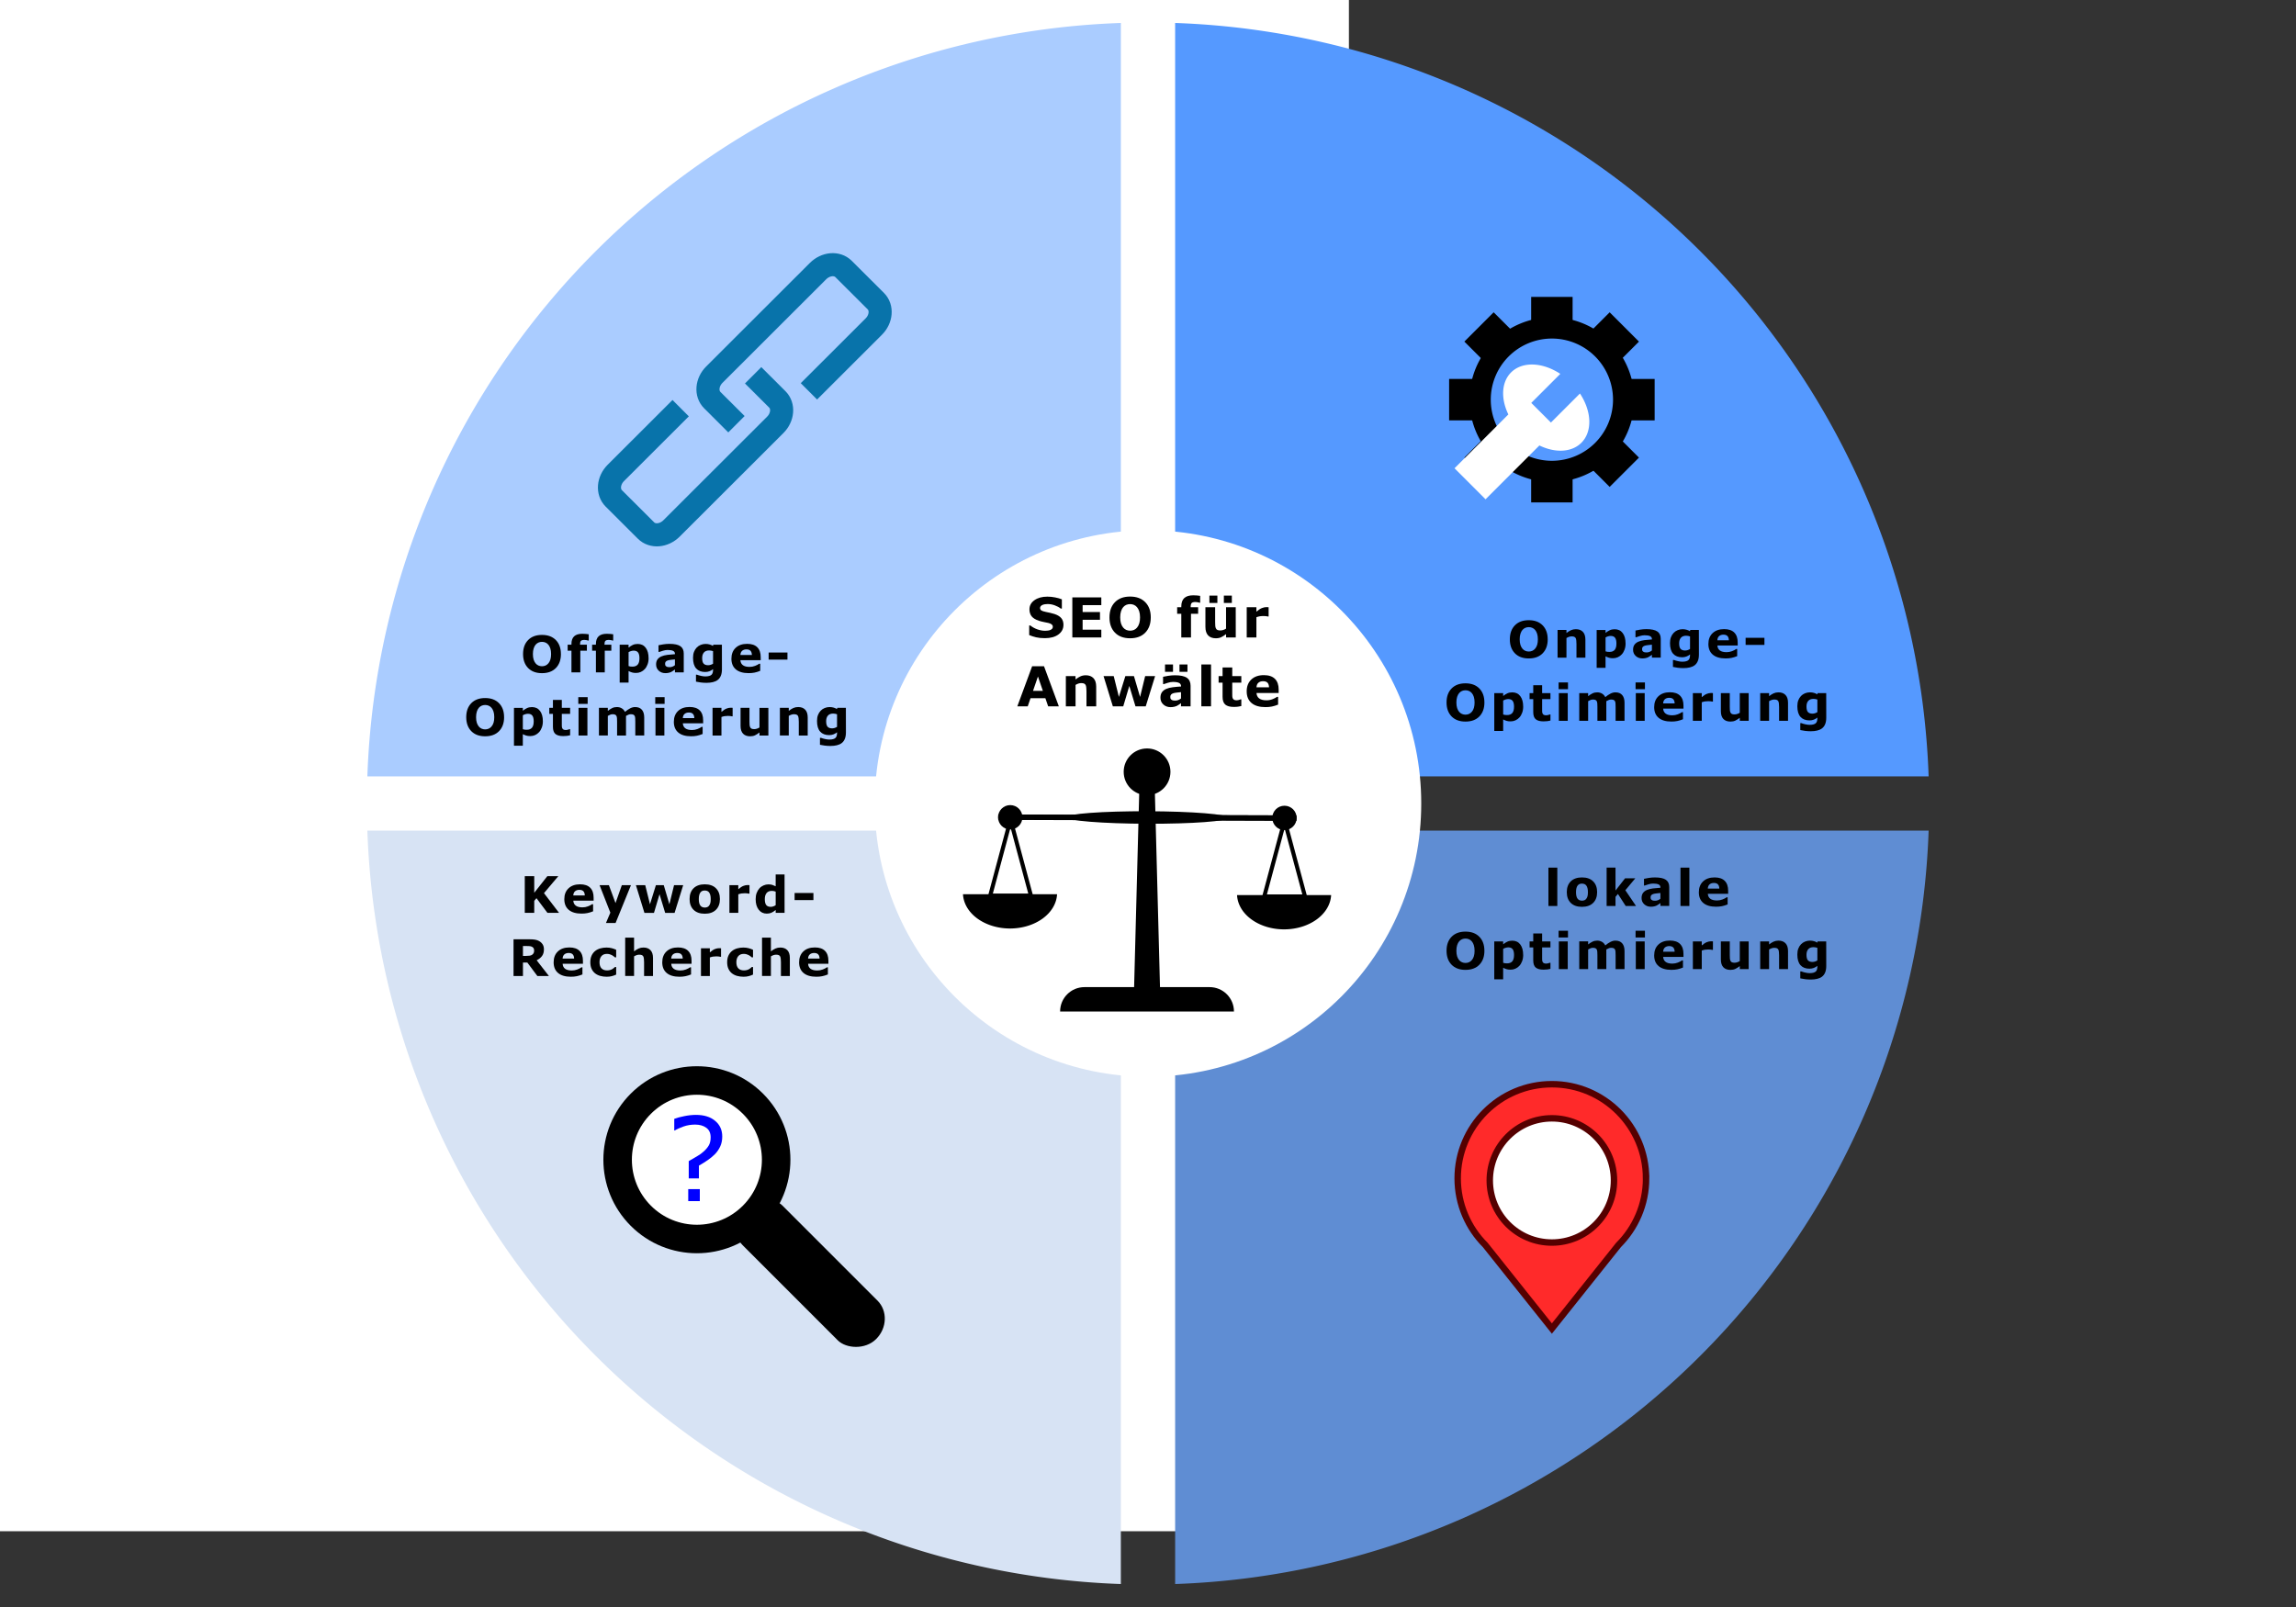 <?xml version="1.0" encoding="UTF-8" standalone="no"?>
<svg
   xmlns:dc="http://purl.org/dc/elements/1.1/"
   xmlns:cc="http://creativecommons.org/ns#"
   xmlns:rdf="http://www.w3.org/1999/02/22-rdf-syntax-ns#"
   xmlns:svg="http://www.w3.org/2000/svg"
   xmlns="http://www.w3.org/2000/svg"
   xmlns:sodipodi="http://sodipodi.sourceforge.net/DTD/sodipodi-0.dtd"
   xmlns:inkscape="http://www.inkscape.org/namespaces/inkscape"
   width="500"
   height="350"
   viewBox="0 0 132.292 92.604"
   version="1.1"
   id="svg2987"
   inkscape:version="1.0.2 (e86c870879, 2021-01-15, custom)"
   sodipodi:docname="seo_anwaelte_kreis_neu_2.svg">
  <rect x="0" y="0" width="132.292" height="92.604" fill="#333333" stroke="none"/>
  <defs
     id="defs2981" />
  <sodipodi:namedview
     id="base"
     pagecolor="#ffffff"
     bordercolor="#666666"
     borderopacity="1.0"
     inkscape:pageopacity="0.0"
     inkscape:pageshadow="2"
     inkscape:zoom="1.4142136"
     inkscape:cx="-35.171846"
     inkscape:cy="180.01269"
     inkscape:document-units="mm"
     inkscape:current-layer="layer1"
     inkscape:document-rotation="0"
     showgrid="false"
     units="px"
     inkscape:window-width="1920"
     inkscape:window-height="1017"
     inkscape:window-x="-8"
     inkscape:window-y="-8"
     inkscape:window-maximized="1"
     showguides="true"
     inkscape:guide-bbox="true">
    <sodipodi:guide
       position="69.387,44.847"
       orientation="0,-1"
       id="guide471" />
  </sodipodi:namedview>
  <g
     inkscape:label="Ebene 1"
     inkscape:groupmode="layer"
     id="layer1">
    <rect
       style="fill:#ffffff;stroke-width:0.104;stroke-linecap:round;paint-order:fill markers stroke"
       id="rect4127"
       width="132.292"
       height="92.604"
       x="-54.57"
       y="-4.366"
       ry="0" />
    <path
       id="path10"
       style="fill:#5f8dd3;fill-opacity:1;stroke:none;stroke-width:0.947;stroke-linecap:round"
       d="M 111.125,47.866 H 67.71 V 91.281 A 45.006,45.006 0 0 0 111.125,47.866 Z" />
    <path
       id="path74"
       style="fill:#5599ff;fill-opacity:1;stroke:none;stroke-width:0.947;stroke-linecap:round"
       d="M 67.71,1.323 V 44.738 H 111.125 A 45.006,45.006 0 0 0 67.71,1.323 Z" />
    <path
       id="path59"
       style="fill:#d7e3f4;fill-opacity:1;stroke:none;stroke-width:0.947;stroke-linecap:round"
       d="M 64.582,47.866 H 21.167 a 45.006,45.006 0 0 0 43.415,43.415 z" />
    <path
       id="path69"
       style="fill:#aaccff;fill-opacity:1;stroke:none;stroke-width:0.947;stroke-linecap:round"
       d="M 64.582,1.323 A 45.006,45.006 0 0 0 21.167,44.738 h 43.415 z" />
    <ellipse
       style="fill:#ffffff;fill-opacity:1;stroke:none;stroke-width:0.331;stroke-linecap:round"
       id="circle44"
       cx="66.146"
       cy="46.302"
       rx="15.744"
       ry="15.744" />
    <g
       id="g11798"
       transform="matrix(-0.46,0.46,0.46,0.46,-28.734,13.64)"
       style="stroke:#0873aa;stroke-opacity:1">
      <path
         id="path975"
         style="fill:none;stroke:#0873aa;stroke-width:2.046;stroke-miterlimit:4;stroke-dasharray:none;stroke-opacity:1"
         d="m -63.122,84.603 1.622,-0.001 1.622,-0.001 1.622,-0.001 1.622,-0.001 1.622,-0.001 c 0.12,-1.04e-4 0.237,0.01 0.35,0.029 0.113,0.019 0.222,0.048 0.325,0.085 0.104,0.037 0.202,0.082 0.294,0.135 0.092,0.053 0.178,0.112 0.256,0.179 0.078,0.066 0.149,0.139 0.211,0.217 0.062,0.078 0.115,0.161 0.159,0.249 0.044,0.088 0.077,0.18 0.1,0.276 0.023,0.096 0.035,0.195 0.035,0.296 l -6.1e-4,0.504 -6.1e-4,0.504 -6.11e-4,0.504 -6.1e-4,0.504 -6.1e-4,0.504 -6.1e-4,0.504 -6.1e-4,0.504 -6.1e-4,0.504 c -1.23e-4,0.102 -0.012,0.201 -0.035,0.296 -0.023,0.096 -0.057,0.188 -0.101,0.276 -0.044,0.088 -0.097,0.171 -0.159,0.249 -0.062,0.078 -0.133,0.151 -0.211,0.217 -0.078,0.066 -0.164,0.126 -0.256,0.179 -0.092,0.053 -0.191,0.098 -0.294,0.135 -0.104,0.037 -0.212,0.066 -0.325,0.086 -0.113,0.02 -0.23,0.03 -0.35,0.03 l -1.622,0.001 -1.622,0.001 -1.622,0.001 -1.622,0.001 -1.622,0.001 -1.622,0.001 -1.622,0.001 -1.622,0.001 c -0.12,1.04e-4 -0.237,-0.01 -0.35,-0.029 -0.113,-0.019 -0.222,-0.048 -0.325,-0.085 -0.104,-0.037 -0.202,-0.082 -0.294,-0.135 -0.092,-0.053 -0.178,-0.112 -0.256,-0.179 -0.078,-0.066 -0.149,-0.139 -0.211,-0.217 -0.062,-0.078 -0.115,-0.161 -0.159,-0.249 -0.044,-0.088 -0.077,-0.18 -0.1,-0.276 -0.023,-0.096 -0.035,-0.195 -0.035,-0.296 l 6.1e-4,-0.504 6.1e-4,-0.504 6.1e-4,-0.504 6.1e-4,-0.504 6.1e-4,-0.504 6.11e-4,-0.504"
         sodipodi:nodetypes="cccccssssssssscccccccssssssssscccccccssssssssscccccc" />
      <path
         id="path977"
         style="fill:none;stroke:#0873aa;stroke-width:2.046;stroke-miterlimit:4;stroke-dasharray:none;stroke-opacity:1"
         d="m -72.209,91.58 -1.622,0.001 -1.622,0.001 -1.622,0.001 -1.622,0.001 -1.622,0.001 c -0.12,1.04e-4 -0.237,-0.01 -0.35,-0.029 -0.113,-0.019 -0.222,-0.048 -0.325,-0.085 -0.104,-0.037 -0.202,-0.082 -0.294,-0.135 -0.092,-0.053 -0.178,-0.112 -0.256,-0.179 -0.078,-0.066 -0.149,-0.139 -0.211,-0.217 -0.062,-0.078 -0.115,-0.161 -0.159,-0.249 -0.044,-0.088 -0.077,-0.18 -0.1,-0.276 -0.023,-0.096 -0.035,-0.195 -0.035,-0.296 l 6.1e-4,-0.504 6.1e-4,-0.504 6.1e-4,-0.504 6.1e-4,-0.504 6.1e-4,-0.504 6.1e-4,-0.504 6.11e-4,-0.504 6.1e-4,-0.504 c 1.23e-4,-0.102 0.012,-0.201 0.035,-0.296 0.023,-0.096 0.057,-0.188 0.101,-0.276 0.044,-0.088 0.097,-0.171 0.159,-0.249 0.062,-0.078 0.133,-0.151 0.211,-0.217 0.078,-0.066 0.164,-0.126 0.256,-0.179 0.092,-0.053 0.191,-0.098 0.294,-0.135 0.104,-0.037 0.212,-0.066 0.325,-0.086 0.113,-0.02 0.23,-0.03 0.35,-0.03 l 1.622,-0.001 1.622,-0.001 1.622,-0.001 1.622,-0.001 1.622,-0.001 1.622,-0.001 1.622,-0.001 1.622,-0.001 c 0.12,-1.04e-4 0.237,0.01 0.35,0.029 0.113,0.019 0.222,0.048 0.325,0.085 0.104,0.037 0.202,0.082 0.294,0.135 0.092,0.053 0.178,0.112 0.256,0.179 0.078,0.066 0.149,0.139 0.211,0.217 0.062,0.078 0.115,0.161 0.159,0.249 0.044,0.088 0.077,0.18 0.1,0.276 0.023,0.096 0.035,0.195 0.035,0.296 l -6.1e-4,0.504 -6.1e-4,0.504 -6.1e-4,0.504 -6.1e-4,0.504 -6.1e-4,0.504 -6.1e-4,0.504"
         sodipodi:nodetypes="cccccssssssssscccccccssssssssscccccccssssssssscccccc" />
    </g>
    <path
       id="path2291"
       style="fill:#000000;fill-opacity:1;stroke:#808080;stroke-width:0;stroke-linecap:round;stroke-miterlimit:4;stroke-dasharray:none;stroke-opacity:1"
       d="m 89.415,18.285 a 4.745,4.745 0 0 0 -4.743,4.745 4.745,4.745 0 0 0 4.745,4.745 4.745,4.745 0 0 0 4.745,-4.745 4.745,4.745 0 0 0 -4.745,-4.745 4.745,4.745 0 0 0 -0.003,0 z m 0.003,1.224 a 3.522,3.522 0 0 1 3.522,3.522 3.522,3.522 0 0 1 -3.522,3.522 3.522,3.522 0 0 1 -3.522,-3.522 3.522,3.522 0 0 1 3.522,-3.522 z" />
    <rect
       style="fill:#000000;fill-opacity:1;stroke:#808080;stroke-width:0;stroke-linecap:round;stroke-miterlimit:4;stroke-dasharray:none;stroke-opacity:1"
       id="rect2296"
       width="2.388"
       height="1.934"
       x="88.223"
       y="17.109"
       inkscape:transform-center-y="-31.056719" />
    <rect
       style="fill:#000000;fill-opacity:1;stroke:#808080;stroke-width:0;stroke-linecap:round;stroke-miterlimit:4;stroke-dasharray:none;stroke-opacity:1"
       id="rect2298"
       width="2.388"
       height="1.934"
       x="78.319"
       y="-52.864"
       inkscape:transform-center-y="-21.960412"
       transform="matrix(0.707,0.707,-0.707,0.707,0,0)"
       inkscape:transform-center-x="-21.960413" />
    <rect
       style="fill:#000000;fill-opacity:1;stroke:#808080;stroke-width:0;stroke-linecap:round;stroke-miterlimit:4;stroke-dasharray:none;stroke-opacity:1"
       id="rect2300"
       width="2.388"
       height="1.934"
       x="21.837"
       y="-95.338"
       inkscape:transform-center-y="2.3233387e-06"
       transform="rotate(90)"
       inkscape:transform-center-x="-31.056707" />
    <rect
       style="fill:#000000;fill-opacity:1;stroke:#808080;stroke-width:0;stroke-linecap:round;stroke-miterlimit:4;stroke-dasharray:none;stroke-opacity:1"
       id="rect2302"
       width="2.388"
       height="1.934"
       x="-48.136"
       y="-85.434"
       inkscape:transform-center-y="21.960397"
       transform="matrix(-0.707,0.707,-0.707,-0.707,0,0)"
       inkscape:transform-center-x="-21.960398" />
    <rect
       style="fill:#000000;fill-opacity:1;stroke:#808080;stroke-width:0;stroke-linecap:round;stroke-miterlimit:4;stroke-dasharray:none;stroke-opacity:1"
       id="rect2304"
       width="2.388"
       height="1.934"
       x="-90.611"
       y="-28.952"
       inkscape:transform-center-y="31.056693"
       transform="scale(-1)"
       inkscape:transform-center-x="-9.2391776e-06" />
    <rect
       style="fill:#000000;fill-opacity:1;stroke:#808080;stroke-width:0;stroke-linecap:round;stroke-miterlimit:4;stroke-dasharray:none;stroke-opacity:1"
       id="rect2306"
       width="2.388"
       height="1.934"
       x="-80.706"
       y="41.021"
       inkscape:transform-center-y="21.960392"
       transform="matrix(-0.707,-0.707,0.707,-0.707,0,0)"
       inkscape:transform-center-x="21.960401" />
    <rect
       style="fill:#000000;fill-opacity:1;stroke:#808080;stroke-width:0;stroke-linecap:round;stroke-miterlimit:4;stroke-dasharray:none;stroke-opacity:1"
       id="rect2308"
       width="2.388"
       height="1.934"
       x="-24.224"
       y="83.496"
       inkscape:transform-center-y="-4.9966521e-06"
       transform="rotate(-90)"
       inkscape:transform-center-x="31.056698" />
    <rect
       style="fill:#000000;fill-opacity:1;stroke:#808080;stroke-width:0;stroke-linecap:round;stroke-miterlimit:4;stroke-dasharray:none;stroke-opacity:1"
       id="rect2310"
       width="2.388"
       height="1.934"
       x="45.749"
       y="73.591"
       inkscape:transform-center-y="-21.960407"
       transform="matrix(0.707,-0.707,0.707,0.707,0,0)"
       inkscape:transform-center-x="21.960397" />
    <path
       id="rect2334"
       style="fill:#ffffff;fill-opacity:1;stroke:#000000;stroke-width:0;stroke-linecap:round;stroke-miterlimit:4;stroke-dasharray:none;stroke-opacity:1"
       d="m 89.903,21.544 a 2.865,2.029 45 0 0 -2.838,-0.082 2.865,2.029 45 0 0 -0.156,2.42 l -3.102,3.102 1.788,1.788 3.102,-3.102 a 2.865,2.029 45 0 0 2.42,-0.156 2.865,2.029 45 0 0 -0.082,-2.838 l -1.673,1.673 -1.132,-1.132 z" />
    <g
       id="g1505"
       transform="matrix(1.623,0,0,1.623,-74.346,-74.064)">
      <path
         style="fill:#000000;stroke:none;stroke-width:0.554;stroke-miterlimit:4;stroke-dasharray:none"
         d="m 84.309,80.682 c -0.479,0 -0.866,0.386 -0.866,0.866 h 6.172 c 0,-0.479 -0.386,-0.866 -0.866,-0.866 z"
         id="path1469" />
      <g
         id="g1499">
        <path
           id="rect1476"
           style="fill:#000000;stroke:none;stroke-width:0.998;stroke-miterlimit:4;stroke-dasharray:none"
           d="m 86.262,73.386 h 0.735 -0.2 l 0.2,7.6 v 0 H 86.062 v 0 z"
           sodipodi:nodetypes="cccccccc" />
        <circle
           style="fill:#000000;stroke:none;stroke-width:0.794;stroke-miterlimit:4;stroke-dasharray:none"
           id="path1479"
           cx="86.53"
           cy="73.038"
           r="0.83" />
      </g>
    </g>
    <rect
       style="fill:#000000;stroke:none;stroke-width:1.061;stroke-miterlimit:4;stroke-dasharray:none"
       id="rect1507"
       width="16.36"
       height="0.304"
       x="58.492"
       y="46.758"
       ry="4.4202278e-10"
       transform="rotate(0.183)" />
    <ellipse
       style="fill:#000000;stroke:none;stroke-width:0.935;stroke-miterlimit:4;stroke-dasharray:none"
       id="path1509"
       cx="58.359"
       cy="46.91"
       transform="rotate(0.183)"
       rx="0.702"
       ry="0.702" />
    <rect
       style="fill:#000000;stroke:none;stroke-width:1.061;stroke-miterlimit:4;stroke-dasharray:none"
       id="rect1740"
       width="16.36"
       height="0.304"
       x="-74.017"
       y="46.758"
       ry="4.4202278e-10"
       transform="matrix(-1,-0.003,-0.003,1,0,0)" />
    <ellipse
       style="fill:#000000;stroke:none;stroke-width:0.935;stroke-miterlimit:4;stroke-dasharray:none"
       id="circle1742"
       cx="-74.15"
       cy="46.91"
       transform="matrix(-1,-0.003,-0.003,1,0,0)"
       rx="0.702"
       ry="0.702" />
    <ellipse
       style="fill:#000000;stroke:none;stroke-width:1.362;stroke-miterlimit:4;stroke-dasharray:none"
       id="path1754"
       cx="66.255"
       cy="-46.91"
       rx="4.669"
       ry="0.361"
       transform="matrix(1,0.003,0.003,-1,0,0)" />
    <g
       id="g1811"
       transform="matrix(1.623,0,0,2.196,-71.975,-122.3)">
      <g
         id="g1806">
        <path
           style="fill:#000000;stroke:none;stroke-width:0.685;stroke-miterlimit:4;stroke-dasharray:none"
           d="m 78.534,79.157 a 1.672,0.935 0 0 0 1.67,0.9 1.672,0.935 0 0 0 1.67,-0.9 z"
           id="path1778" />
        <path
           sodipodi:type="star"
           style="fill:none;stroke:#000000;stroke-width:0.2;stroke-miterlimit:4;stroke-dasharray:none"
           id="path1788"
           sodipodi:sides="3"
           sodipodi:cx="90.413086"
           sodipodi:cy="70.064972"
           sodipodi:r1="1.3219345"
           sodipodi:r2="0.66096723"
           sodipodi:arg1="0.52359878"
           sodipodi:arg2="1.5707963"
           inkscape:flatsided="false"
           inkscape:rounded="0"
           inkscape:randomized="0"
           inkscape:transform-center-x="1.3537111e-06"
           inkscape:transform-center-y="-0.34046794"
           transform="matrix(0.647,0,0,1.03,21.726,6.395)"
           d="m 91.558,70.726 -1.145,0 -1.145,0 0.572,-0.991 0.572,-0.991 0.572,0.991 z" />
      </g>
    </g>
    <g
       id="g1879"
       transform="matrix(1.623,0,0,2.196,-56.184,-122.25)">
      <g
         id="g1877">
        <path
           style="fill:#000000;stroke:none;stroke-width:0.685;stroke-miterlimit:4;stroke-dasharray:none"
           d="m 78.534,79.157 a 1.672,0.935 0 0 0 1.67,0.9 1.672,0.935 0 0 0 1.67,-0.9 z"
           id="path1873" />
        <path
           sodipodi:type="star"
           style="fill:none;stroke:#000000;stroke-width:0.2;stroke-miterlimit:4;stroke-dasharray:none"
           id="path1875"
           sodipodi:sides="3"
           sodipodi:cx="90.413086"
           sodipodi:cy="70.064972"
           sodipodi:r1="1.3219345"
           sodipodi:r2="0.66096723"
           sodipodi:arg1="0.52359878"
           sodipodi:arg2="1.5707963"
           inkscape:flatsided="false"
           inkscape:rounded="0"
           inkscape:randomized="0"
           inkscape:transform-center-x="1.3537111e-06"
           inkscape:transform-center-y="-0.34046794"
           transform="matrix(0.647,0,0,1.03,21.726,6.395)"
           d="m 91.558,70.726 -1.145,0 -1.145,0 0.572,-0.991 0.572,-0.991 0.572,0.991 z" />
      </g>
    </g>
    <g
       aria-label="SEO für Anwälte"
       id="text4324"
       style="font-style:normal;font-variant:normal;font-weight:bold;font-stretch:normal;font-size:3.175px;line-height:1.25;font-family:sans-serif;-inkscape-font-specification:'sans-serif Bold';text-align:center;letter-spacing:0.105px;text-anchor:middle;stroke-width:0.105"
       transform="translate(21.167,1.323)">
      <path
         d="m 40.107,34.685 q 0,0.341 -0.29,0.555 -0.288,0.212 -0.784,0.212 -0.287,0 -0.501,-0.05 -0.212,-0.051 -0.398,-0.129 v -0.553 h 0.065 q 0.184,0.147 0.412,0.226 0.229,0.079 0.44,0.079 0.054,0 0.143,-0.009 0.088,-0.009 0.144,-0.031 0.068,-0.028 0.112,-0.07 0.045,-0.042 0.045,-0.124 0,-0.076 -0.065,-0.13 -0.064,-0.056 -0.188,-0.085 -0.13,-0.031 -0.276,-0.057 -0.144,-0.028 -0.271,-0.07 -0.291,-0.095 -0.42,-0.256 -0.127,-0.163 -0.127,-0.403 0,-0.322 0.288,-0.526 0.29,-0.205 0.744,-0.205 0.228,0 0.45,0.045 0.223,0.043 0.386,0.11 v 0.532 h -0.064 Q 39.812,33.635 39.609,33.561 q -0.202,-0.076 -0.412,-0.076 -0.074,0 -0.149,0.011 -0.073,0.009 -0.141,0.037 -0.06,0.023 -0.104,0.071 -0.043,0.047 -0.043,0.107 0,0.091 0.07,0.141 0.07,0.048 0.264,0.088 0.127,0.026 0.243,0.051 0.118,0.025 0.253,0.068 0.265,0.087 0.391,0.237 0.127,0.149 0.127,0.388 z"
         style="font-style:normal;font-variant:normal;font-weight:bold;font-stretch:normal;font-size:3.175px;font-family:sans-serif;-inkscape-font-specification:'sans-serif Bold';text-align:center;text-anchor:middle;stroke-width:0.105"
         id="path9271" />
      <path
         d="m 42.289,35.41 h -1.67 v -2.308 h 1.67 v 0.446 h -1.077 v 0.398 h 1 v 0.446 h -1 v 0.571 h 1.077 z"
         style="font-style:normal;font-variant:normal;font-weight:bold;font-stretch:normal;font-size:3.175px;font-family:sans-serif;-inkscape-font-specification:'sans-serif Bold';text-align:center;text-anchor:middle;stroke-width:0.105"
         id="path9273" />
      <path
         d="m 45.138,34.257 q 0,0.552 -0.316,0.877 -0.316,0.324 -0.874,0.324 -0.557,0 -0.873,-0.324 -0.316,-0.326 -0.316,-0.877 0,-0.557 0.316,-0.879 0.316,-0.324 0.873,-0.324 0.555,0 0.873,0.324 0.318,0.322 0.318,0.879 z m -0.789,0.584 q 0.087,-0.105 0.129,-0.248 0.042,-0.144 0.042,-0.338 0,-0.208 -0.048,-0.353 -0.048,-0.146 -0.126,-0.236 -0.079,-0.093 -0.183,-0.135 -0.102,-0.042 -0.214,-0.042 -0.113,0 -0.214,0.04 -0.099,0.04 -0.183,0.133 -0.078,0.087 -0.127,0.24 -0.048,0.152 -0.048,0.353 0,0.206 0.047,0.352 0.048,0.144 0.126,0.236 0.078,0.091 0.181,0.135 0.104,0.043 0.219,0.043 0.115,0 0.219,-0.043 0.104,-0.045 0.181,-0.138 z"
         style="font-style:normal;font-variant:normal;font-weight:bold;font-stretch:normal;font-size:3.175px;font-family:sans-serif;-inkscape-font-specification:'sans-serif Bold';text-align:center;text-anchor:middle;stroke-width:0.105"
         id="path9275" />
      <path
         d="m 47.984,33.407 h -0.042 q -0.037,-0.011 -0.098,-0.025 -0.059,-0.014 -0.127,-0.014 -0.164,0 -0.223,0.059 -0.057,0.059 -0.057,0.228 v 0.014 h 0.431 v 0.378 h -0.412 v 1.363 H 46.897 V 34.047 H 46.659 V 33.669 h 0.239 v -0.048 q 0,-0.319 0.169,-0.479 0.171,-0.16 0.515,-0.16 0.124,0 0.225,0.009 0.101,0.008 0.178,0.022 z"
         style="font-style:normal;font-variant:normal;font-weight:bold;font-stretch:normal;font-size:3.175px;font-family:sans-serif;-inkscape-font-specification:'sans-serif Bold';text-align:center;text-anchor:middle;stroke-width:0.105"
         id="path9277" />
      <path
         d="m 50.036,35.41 h -0.558 v -0.192 q -0.155,0.118 -0.284,0.18 -0.129,0.06 -0.307,0.06 -0.288,0 -0.445,-0.166 -0.155,-0.166 -0.155,-0.49 v -1.133 h 0.561 v 0.864 q 0,0.132 0.008,0.22 0.009,0.087 0.04,0.144 0.029,0.057 0.088,0.084 0.06,0.026 0.167,0.026 0.071,0 0.158,-0.026 0.087,-0.026 0.167,-0.078 v -1.234 h 0.558 z m -0.226,-1.989 h -0.46 v -0.423 h 0.46 z m -0.833,0 H 48.517 v -0.423 h 0.46 z"
         style="font-style:normal;font-variant:normal;font-weight:bold;font-stretch:normal;font-size:3.175px;font-family:sans-serif;-inkscape-font-specification:'sans-serif Bold';text-align:center;text-anchor:middle;stroke-width:0.105"
         id="path9279" />
      <path
         d="m 51.93,34.201 h -0.05 q -0.036,-0.012 -0.115,-0.019 -0.079,-0.006 -0.132,-0.006 -0.119,0 -0.211,0.015 -0.091,0.015 -0.197,0.053 v 1.166 h -0.558 v -1.741 h 0.558 v 0.256 q 0.184,-0.158 0.321,-0.209 0.136,-0.053 0.251,-0.053 0.029,0 0.067,0.002 0.037,0.002 0.065,0.005 z"
         style="font-style:normal;font-variant:normal;font-weight:bold;font-stretch:normal;font-size:3.175px;font-family:sans-serif;-inkscape-font-specification:'sans-serif Bold';text-align:center;text-anchor:middle;stroke-width:0.105"
         id="path9281" />
      <path
         d="m 39.841,39.379 h -0.615 l -0.16,-0.467 h -0.856 l -0.16,0.467 h -0.6 l 0.853,-2.308 h 0.685 z m -0.919,-0.89 -0.284,-0.828 -0.284,0.828 z"
         style="font-style:normal;font-variant:normal;font-weight:bold;font-stretch:normal;font-size:3.175px;font-family:sans-serif;-inkscape-font-specification:'sans-serif Bold';text-align:center;text-anchor:middle;stroke-width:0.105"
         id="path9283" />
      <path
         d="m 41.995,39.379 h -0.561 v -0.864 q 0,-0.105 -0.011,-0.209 -0.011,-0.105 -0.037,-0.155 -0.031,-0.057 -0.091,-0.084 -0.059,-0.026 -0.166,-0.026 -0.076,0 -0.155,0.025 -0.078,0.025 -0.169,0.079 v 1.234 H 40.246 v -1.741 h 0.558 v 0.192 q 0.149,-0.116 0.285,-0.178 0.138,-0.062 0.305,-0.062 0.282,0 0.44,0.164 0.16,0.164 0.16,0.491 z"
         style="font-style:normal;font-variant:normal;font-weight:bold;font-stretch:normal;font-size:3.175px;font-family:sans-serif;-inkscape-font-specification:'sans-serif Bold';text-align:center;text-anchor:middle;stroke-width:0.105"
         id="path9285" />
      <path
         d="m 45.389,37.638 -0.54,1.741 h -0.592 l -0.355,-1.174 -0.349,1.174 h -0.6 l -0.535,-1.741 h 0.586 l 0.298,1.2 0.372,-1.2 h 0.495 l 0.353,1.2 0.293,-1.2 z"
         style="font-style:normal;font-variant:normal;font-weight:bold;font-stretch:normal;font-size:3.175px;font-family:sans-serif;-inkscape-font-specification:'sans-serif Bold';text-align:center;text-anchor:middle;stroke-width:0.105"
         id="path9287" />
      <path
         d="m 46.881,38.925 v -0.363 q -0.113,0.009 -0.245,0.026 -0.132,0.015 -0.2,0.037 -0.084,0.026 -0.129,0.078 -0.043,0.05 -0.043,0.132 0,0.054 0.009,0.088 0.009,0.034 0.047,0.065 0.036,0.031 0.085,0.047 0.05,0.014 0.155,0.014 0.084,0 0.169,-0.034 0.087,-0.034 0.152,-0.09 z m 0,0.27 q -0.045,0.034 -0.112,0.082 -0.067,0.048 -0.126,0.076 -0.082,0.037 -0.171,0.054 -0.088,0.019 -0.194,0.019 -0.248,0 -0.415,-0.153 -0.167,-0.153 -0.167,-0.392 0,-0.191 0.085,-0.312 0.085,-0.121 0.242,-0.191 0.155,-0.07 0.384,-0.099 0.229,-0.029 0.476,-0.043 v -0.009 q 0,-0.144 -0.118,-0.198 -0.118,-0.056 -0.347,-0.056 -0.138,0 -0.295,0.05 -0.157,0.048 -0.225,0.074 h -0.051 v -0.42 q 0.088,-0.023 0.287,-0.054 0.2,-0.033 0.4,-0.033 0.476,0 0.687,0.147 0.212,0.146 0.212,0.459 v 1.184 h -0.553 z m 0.372,-1.805 h -0.46 v -0.423 h 0.46 z m -0.833,0 h -0.46 v -0.423 h 0.46 z"
         style="font-style:normal;font-variant:normal;font-weight:bold;font-stretch:normal;font-size:3.175px;font-family:sans-serif;-inkscape-font-specification:'sans-serif Bold';text-align:center;text-anchor:middle;stroke-width:0.105"
         id="path9289" />
      <path
         d="m 48.611,39.379 h -0.558 v -2.412 h 0.558 z"
         style="font-style:normal;font-variant:normal;font-weight:bold;font-stretch:normal;font-size:3.175px;font-family:sans-serif;-inkscape-font-specification:'sans-serif Bold';text-align:center;text-anchor:middle;stroke-width:0.105"
         id="path9291" />
      <path
         d="m 50.356,39.363 q -0.09,0.023 -0.191,0.036 -0.101,0.014 -0.246,0.014 -0.326,0 -0.485,-0.132 -0.158,-0.132 -0.158,-0.451 v -0.814 h -0.229 v -0.378 h 0.229 v -0.498 h 0.558 v 0.498 h 0.522 v 0.378 H 49.833 v 0.617 q 0,0.091 0.002,0.16 0.002,0.068 0.025,0.122 0.022,0.054 0.076,0.087 0.056,0.031 0.161,0.031 0.043,0 0.113,-0.019 0.071,-0.019 0.099,-0.034 h 0.047 z"
         style="font-style:normal;font-variant:normal;font-weight:bold;font-stretch:normal;font-size:3.175px;font-family:sans-serif;-inkscape-font-specification:'sans-serif Bold';text-align:center;text-anchor:middle;stroke-width:0.105"
         id="path9293" />
      <path
         d="m 52.508,38.611 h -1.277 q 0.012,0.205 0.155,0.313 0.144,0.109 0.423,0.109 0.177,0 0.343,-0.064 0.166,-0.064 0.262,-0.136 h 0.062 v 0.448 q -0.189,0.076 -0.357,0.11 -0.167,0.034 -0.371,0.034 -0.524,0 -0.803,-0.236 -0.279,-0.236 -0.279,-0.671 0,-0.431 0.264,-0.682 0.265,-0.253 0.726,-0.253 0.425,0 0.639,0.215 0.214,0.214 0.214,0.617 z m -0.555,-0.327 q -0.005,-0.175 -0.087,-0.264 -0.082,-0.088 -0.256,-0.088 -0.161,0 -0.265,0.084 -0.104,0.084 -0.116,0.268 z"
         style="font-style:normal;font-variant:normal;font-weight:bold;font-stretch:normal;font-size:3.175px;font-family:sans-serif;-inkscape-font-specification:'sans-serif Bold';text-align:center;text-anchor:middle;stroke-width:0.105"
         id="path9295" />
    </g>
    <path
       id="path7238"
       style="fill:#ff2a2a;fill-opacity:1;stroke:#550000;stroke-width:0.372;stroke-linecap:round;stroke-miterlimit:4;stroke-dasharray:none;paint-order:fill markers stroke"
       d="m 94.845,67.905 c 0,0.749 -0.152,1.463 -0.427,2.113 -0.275,0.649 -0.672,1.234 -1.163,1.725 l -3.838,4.815 -3.838,-4.815 c -0.491,-0.491 -0.889,-1.076 -1.163,-1.725 -0.275,-0.649 -0.427,-1.363 -0.427,-2.113 0,-2.998 2.43,-5.427 5.427,-5.427 2.998,0 5.427,2.43 5.427,5.427 z"
       sodipodi:nodetypes="sscccssss" />
    <circle
       style="fill:#ffffff;fill-opacity:1;stroke:#550000;stroke-width:0.372;stroke-linecap:round;stroke-miterlimit:4;stroke-dasharray:none;paint-order:fill markers stroke"
       id="path7243"
       cx="89.417"
       cy="68.023"
       r="3.579" />
    <g
       aria-label="Offpage- Optimierung"
       id="text7035"
       style="font-style:normal;font-variant:normal;font-weight:bold;font-stretch:normal;font-size:2.91px;line-height:1.25;font-family:sans-serif;-inkscape-font-specification:'sans-serif Bold';text-align:center;letter-spacing:0.18px;text-anchor:middle;stroke-width:0.18"
       transform="translate(21.167,1.323)">
      <path
         d="m 11.153,36.367 q 0,0.506 -0.29,0.804 -0.29,0.297 -0.802,0.297 -0.51,0 -0.8,-0.297 -0.29,-0.298 -0.29,-0.804 0,-0.51 0.29,-0.806 0.29,-0.297 0.8,-0.297 0.509,0 0.8,0.297 0.291,0.296 0.291,0.806 z m -0.723,0.536 q 0.08,-0.097 0.118,-0.227 0.038,-0.132 0.038,-0.31 0,-0.19 -0.044,-0.324 -0.044,-0.134 -0.115,-0.216 -0.072,-0.085 -0.168,-0.124 -0.094,-0.038 -0.196,-0.038 -0.104,0 -0.196,0.037 -0.091,0.037 -0.168,0.122 -0.071,0.08 -0.117,0.22 -0.044,0.139 -0.044,0.324 0,0.189 0.043,0.323 0.044,0.132 0.115,0.216 0.071,0.084 0.166,0.124 0.095,0.04 0.2,0.04 0.105,0 0.2,-0.04 0.095,-0.041 0.166,-0.126 z"
         style="font-style:normal;font-variant:normal;font-weight:bold;font-stretch:normal;font-size:2.91px;font-family:sans-serif;-inkscape-font-specification:'sans-serif Bold';stroke-width:0.18"
         id="path9298" />
      <path
         d="m 12.756,35.588 h -0.038 q -0.034,-0.01 -0.09,-0.023 -0.054,-0.013 -0.117,-0.013 -0.151,0 -0.205,0.054 -0.053,0.054 -0.053,0.209 v 0.013 h 0.395 v 0.347 h -0.378 v 1.249 H 11.759 v -1.249 h -0.219 v -0.347 h 0.219 v -0.044 q 0,-0.293 0.155,-0.439 0.156,-0.146 0.472,-0.146 0.114,0 0.206,0.009 0.092,0.007 0.163,0.02 z"
         style="font-style:normal;font-variant:normal;font-weight:bold;font-stretch:normal;font-size:2.91px;font-family:sans-serif;-inkscape-font-specification:'sans-serif Bold';stroke-width:0.18"
         id="path9300" />
      <path
         d="m 14.165,35.588 h -0.038 q -0.034,-0.01 -0.09,-0.023 -0.054,-0.013 -0.117,-0.013 -0.151,0 -0.205,0.054 -0.053,0.054 -0.053,0.209 v 0.013 h 0.395 v 0.347 h -0.378 v 1.249 H 13.169 v -1.249 h -0.219 v -0.347 h 0.219 v -0.044 q 0,-0.293 0.155,-0.439 0.156,-0.146 0.472,-0.146 0.114,0 0.206,0.009 0.092,0.007 0.163,0.02 z"
         style="font-style:normal;font-variant:normal;font-weight:bold;font-stretch:normal;font-size:2.91px;font-family:sans-serif;-inkscape-font-specification:'sans-serif Bold';stroke-width:0.18"
         id="path9302" />
      <path
         d="m 16.205,36.604 q 0,0.198 -0.061,0.36 -0.06,0.162 -0.158,0.267 -0.102,0.111 -0.232,0.168 -0.129,0.057 -0.277,0.057 -0.136,0 -0.232,-0.03 -0.095,-0.028 -0.195,-0.081 v 0.665 h -0.512 v -2.181 h 0.512 v 0.166 q 0.118,-0.094 0.24,-0.152 0.124,-0.058 0.284,-0.058 0.298,0 0.463,0.219 0.166,0.219 0.166,0.601 z m -0.527,0.01 q 0,-0.233 -0.08,-0.338 -0.08,-0.105 -0.252,-0.105 -0.072,0 -0.149,0.023 -0.077,0.021 -0.146,0.063 v 0.803 q 0.051,0.02 0.109,0.026 0.058,0.006 0.115,0.006 0.203,0 0.303,-0.118 0.099,-0.119 0.099,-0.358 z"
         style="font-style:normal;font-variant:normal;font-weight:bold;font-stretch:normal;font-size:2.91px;font-family:sans-serif;-inkscape-font-specification:'sans-serif Bold';stroke-width:0.18"
         id="path9304" />
      <path
         d="m 17.721,37.008 v -0.333 q -0.104,0.009 -0.225,0.024 -0.121,0.014 -0.183,0.034 -0.077,0.024 -0.118,0.071 -0.04,0.045 -0.04,0.121 0,0.05 0.009,0.081 0.009,0.031 0.043,0.06 0.033,0.028 0.078,0.043 0.045,0.013 0.142,0.013 0.077,0 0.155,-0.031 0.08,-0.031 0.139,-0.082 z m 0,0.247 q -0.041,0.031 -0.102,0.075 -0.061,0.044 -0.115,0.07 -0.075,0.034 -0.156,0.05 -0.081,0.017 -0.178,0.017 -0.227,0 -0.381,-0.141 -0.153,-0.141 -0.153,-0.36 0,-0.175 0.078,-0.286 0.078,-0.111 0.222,-0.175 0.142,-0.064 0.352,-0.091 0.21,-0.027 0.436,-0.04 v -0.009 q 0,-0.132 -0.108,-0.182 -0.108,-0.051 -0.318,-0.051 -0.126,0 -0.27,0.045 -0.144,0.044 -0.206,0.068 h -0.047 v -0.385 q 0.081,-0.021 0.263,-0.05 0.183,-0.03 0.367,-0.03 0.436,0 0.63,0.135 0.195,0.134 0.195,0.421 v 1.086 h -0.507 z"
         style="font-style:normal;font-variant:normal;font-weight:bold;font-stretch:normal;font-size:2.91px;font-family:sans-serif;-inkscape-font-specification:'sans-serif Bold';stroke-width:0.18"
         id="path9306" />
      <path
         d="m 20.43,37.241 q 0,0.225 -0.064,0.378 -0.064,0.153 -0.179,0.24 -0.115,0.088 -0.279,0.126 -0.162,0.04 -0.367,0.04 -0.166,0 -0.328,-0.02 -0.161,-0.02 -0.279,-0.048 v -0.399 h 0.063 q 0.094,0.037 0.229,0.067 0.135,0.031 0.242,0.031 0.142,0 0.23,-0.027 0.09,-0.026 0.136,-0.074 0.044,-0.045 0.064,-0.117 0.02,-0.071 0.02,-0.171 v -0.03 q -0.092,0.075 -0.205,0.119 -0.112,0.044 -0.25,0.044 -0.335,0 -0.517,-0.202 -0.182,-0.202 -0.182,-0.614 0,-0.198 0.055,-0.341 0.055,-0.144 0.156,-0.25 0.094,-0.099 0.23,-0.155 0.138,-0.055 0.281,-0.055 0.129,0 0.234,0.031 0.107,0.03 0.193,0.084 l 0.018,-0.071 h 0.496 z m -0.512,-0.32 v -0.723 q -0.044,-0.018 -0.108,-0.028 -0.064,-0.011 -0.115,-0.011 -0.202,0 -0.303,0.117 -0.101,0.115 -0.101,0.323 0,0.23 0.085,0.321 0.087,0.091 0.256,0.091 0.077,0 0.151,-0.024 0.074,-0.024 0.135,-0.064 z"
         style="font-style:normal;font-variant:normal;font-weight:bold;font-stretch:normal;font-size:2.91px;font-family:sans-serif;-inkscape-font-specification:'sans-serif Bold';stroke-width:0.18"
         id="path9308" />
      <path
         d="m 22.665,36.721 h -1.171 q 0.011,0.188 0.142,0.287 0.132,0.099 0.388,0.099 0.162,0 0.314,-0.058 0.152,-0.058 0.24,-0.125 h 0.057 v 0.411 q -0.173,0.07 -0.327,0.101 -0.153,0.031 -0.34,0.031 -0.48,0 -0.736,-0.216 -0.256,-0.216 -0.256,-0.615 0,-0.395 0.242,-0.625 0.243,-0.232 0.665,-0.232 0.389,0 0.585,0.198 0.196,0.196 0.196,0.566 z m -0.509,-0.3 q -0.004,-0.161 -0.08,-0.242 -0.075,-0.081 -0.234,-0.081 -0.148,0 -0.243,0.077 -0.095,0.077 -0.107,0.246 z"
         style="font-style:normal;font-variant:normal;font-weight:bold;font-stretch:normal;font-size:2.91px;font-family:sans-serif;-inkscape-font-specification:'sans-serif Bold';stroke-width:0.18"
         id="path9310" />
      <path
         d="m 24.205,36.688 h -1.084 v -0.409 h 1.084 z"
         style="font-style:normal;font-variant:normal;font-weight:bold;font-stretch:normal;font-size:2.91px;font-family:sans-serif;-inkscape-font-specification:'sans-serif Bold';stroke-width:0.18"
         id="path9312" />
      <path
         d="m 7.879,40.005 q 0,0.506 -0.29,0.804 -0.29,0.297 -0.802,0.297 -0.51,0 -0.8,-0.297 -0.29,-0.298 -0.29,-0.804 0,-0.51 0.29,-0.806 0.29,-0.297 0.8,-0.297 0.509,0 0.8,0.297 0.291,0.296 0.291,0.806 z m -0.723,0.536 q 0.08,-0.097 0.118,-0.227 0.038,-0.132 0.038,-0.31 0,-0.19 -0.044,-0.324 -0.044,-0.134 -0.115,-0.216 -0.072,-0.085 -0.168,-0.124 -0.094,-0.038 -0.196,-0.038 -0.104,0 -0.196,0.037 -0.091,0.037 -0.168,0.122 -0.071,0.08 -0.117,0.22 -0.044,0.139 -0.044,0.324 0,0.189 0.043,0.323 0.044,0.132 0.115,0.216 0.071,0.084 0.166,0.124 0.095,0.04 0.2,0.04 0.105,0 0.2,-0.04 0.095,-0.041 0.166,-0.126 z"
         style="font-style:normal;font-variant:normal;font-weight:bold;font-stretch:normal;font-size:2.91px;font-family:sans-serif;-inkscape-font-specification:'sans-serif Bold';stroke-width:0.18"
         id="path9314" />
      <path
         d="m 10.112,40.242 q 0,0.198 -0.061,0.36 -0.06,0.162 -0.158,0.267 -0.102,0.111 -0.232,0.168 -0.129,0.057 -0.277,0.057 -0.136,0 -0.232,-0.03 -0.095,-0.028 -0.195,-0.081 v 0.665 H 8.447 v -2.181 h 0.512 v 0.166 q 0.118,-0.094 0.24,-0.152 0.124,-0.058 0.284,-0.058 0.298,0 0.463,0.219 0.166,0.219 0.166,0.601 z m -0.527,0.01 q 0,-0.233 -0.08,-0.338 -0.08,-0.105 -0.252,-0.105 -0.072,0 -0.149,0.023 -0.077,0.021 -0.146,0.063 v 0.803 q 0.051,0.02 0.109,0.026 0.058,0.006 0.115,0.006 0.203,0 0.303,-0.118 0.099,-0.119 0.099,-0.358 z"
         style="font-style:normal;font-variant:normal;font-weight:bold;font-stretch:normal;font-size:2.91px;font-family:sans-serif;-inkscape-font-specification:'sans-serif Bold';stroke-width:0.18"
         id="path9316" />
      <path
         d="m 11.682,41.048 q -0.082,0.021 -0.175,0.033 -0.092,0.013 -0.226,0.013 -0.298,0 -0.445,-0.121 Q 10.692,40.852 10.692,40.559 V 39.813 h -0.21 v -0.347 h 0.21 v -0.456 h 0.512 v 0.456 h 0.479 V 39.813 h -0.479 v 0.566 q 0,0.084 0.001,0.146 0.001,0.063 0.023,0.112 0.02,0.05 0.07,0.08 0.051,0.028 0.148,0.028 0.04,0 0.104,-0.017 0.065,-0.017 0.091,-0.031 h 0.043 z"
         style="font-style:normal;font-variant:normal;font-weight:bold;font-stretch:normal;font-size:2.91px;font-family:sans-serif;-inkscape-font-specification:'sans-serif Bold';stroke-width:0.18"
         id="path9318" />
      <path
         d="M 12.679,41.062 H 12.168 V 39.466 H 12.679 Z m 0.014,-1.823 h -0.54 v -0.388 h 0.54 z"
         style="font-style:normal;font-variant:normal;font-weight:bold;font-stretch:normal;font-size:2.91px;font-family:sans-serif;-inkscape-font-specification:'sans-serif Bold';stroke-width:0.18"
         id="path9320" />
      <path
         d="m 14.903,39.931 v 1.131 h -0.514 v -0.797 q 0,-0.117 -0.006,-0.198 -0.006,-0.082 -0.031,-0.134 -0.026,-0.051 -0.078,-0.074 -0.051,-0.024 -0.145,-0.024 -0.075,0 -0.146,0.031 -0.071,0.03 -0.128,0.064 v 1.131 h -0.512 v -1.596 h 0.512 v 0.176 q 0.132,-0.104 0.253,-0.162 0.121,-0.058 0.267,-0.058 0.158,0 0.279,0.071 0.121,0.07 0.189,0.206 0.153,-0.129 0.298,-0.203 0.145,-0.074 0.284,-0.074 0.259,0 0.392,0.155 0.135,0.155 0.135,0.446 v 1.039 h -0.514 v -0.797 q 0,-0.118 -0.006,-0.199 -0.004,-0.081 -0.03,-0.132 -0.024,-0.051 -0.077,-0.074 -0.053,-0.024 -0.148,-0.024 -0.064,0 -0.125,0.023 -0.061,0.021 -0.149,0.072 z"
         style="font-style:normal;font-variant:normal;font-weight:bold;font-stretch:normal;font-size:2.91px;font-family:sans-serif;-inkscape-font-specification:'sans-serif Bold';stroke-width:0.18"
         id="path9322" />
      <path
         d="m 17.113,41.062 h -0.512 v -1.596 h 0.512 z m 0.014,-1.823 h -0.54 v -0.388 h 0.54 z"
         style="font-style:normal;font-variant:normal;font-weight:bold;font-stretch:normal;font-size:2.91px;font-family:sans-serif;-inkscape-font-specification:'sans-serif Bold';stroke-width:0.18"
         id="path9324" />
      <path
         d="m 19.348,40.359 h -1.171 q 0.011,0.188 0.142,0.287 0.132,0.099 0.388,0.099 0.162,0 0.314,-0.058 0.152,-0.058 0.24,-0.125 h 0.057 v 0.411 q -0.173,0.07 -0.327,0.101 -0.153,0.031 -0.34,0.031 -0.48,0 -0.736,-0.216 -0.256,-0.216 -0.256,-0.615 0,-0.395 0.242,-0.625 0.243,-0.232 0.665,-0.232 0.389,0 0.585,0.198 0.196,0.196 0.196,0.566 z m -0.509,-0.3 q -0.004,-0.161 -0.08,-0.242 -0.075,-0.081 -0.234,-0.081 -0.148,0 -0.243,0.077 -0.095,0.077 -0.107,0.246 z"
         style="font-style:normal;font-variant:normal;font-weight:bold;font-stretch:normal;font-size:2.91px;font-family:sans-serif;-inkscape-font-specification:'sans-serif Bold';stroke-width:0.18"
         id="path9326" />
      <path
         d="m 21.046,39.954 h -0.045 q -0.033,-0.011 -0.105,-0.017 -0.072,-0.006 -0.121,-0.006 -0.109,0 -0.193,0.014 -0.084,0.014 -0.18,0.048 v 1.069 H 19.889 V 39.466 h 0.512 v 0.234 q 0.169,-0.145 0.294,-0.192 0.125,-0.048 0.23,-0.048 0.027,0 0.061,0.001 0.034,0.001 0.06,0.004 z"
         style="font-style:normal;font-variant:normal;font-weight:bold;font-stretch:normal;font-size:2.91px;font-family:sans-serif;-inkscape-font-specification:'sans-serif Bold';stroke-width:0.18"
         id="path9328" />
      <path
         d="M 23.106,41.062 H 22.594 v -0.176 q -0.142,0.108 -0.26,0.165 -0.118,0.055 -0.281,0.055 -0.264,0 -0.408,-0.152 -0.142,-0.152 -0.142,-0.449 v -1.039 h 0.514 v 0.792 q 0,0.121 0.007,0.202 0.009,0.08 0.037,0.132 0.027,0.053 0.081,0.077 0.055,0.024 0.153,0.024 0.065,0 0.145,-0.024 0.08,-0.024 0.153,-0.071 v -1.131 h 0.512 z"
         style="font-style:normal;font-variant:normal;font-weight:bold;font-stretch:normal;font-size:2.91px;font-family:sans-serif;-inkscape-font-specification:'sans-serif Bold';stroke-width:0.18"
         id="path9330" />
      <path
         d="m 25.372,41.062 h -0.514 v -0.792 q 0,-0.097 -0.01,-0.192 -0.01,-0.097 -0.034,-0.142 -0.028,-0.053 -0.084,-0.077 -0.054,-0.024 -0.152,-0.024 -0.07,0 -0.142,0.023 -0.071,0.023 -0.155,0.072 v 1.131 h -0.512 v -1.596 h 0.512 v 0.176 q 0.136,-0.107 0.261,-0.163 0.126,-0.057 0.28,-0.057 0.259,0 0.404,0.151 0.146,0.151 0.146,0.45 z"
         style="font-style:normal;font-variant:normal;font-weight:bold;font-stretch:normal;font-size:2.91px;font-family:sans-serif;-inkscape-font-specification:'sans-serif Bold';stroke-width:0.18"
         id="path9332" />
      <path
         d="m 27.574,40.879 q 0,0.225 -0.064,0.378 -0.064,0.153 -0.179,0.24 -0.115,0.088 -0.279,0.126 -0.162,0.04 -0.367,0.04 -0.166,0 -0.328,-0.02 -0.161,-0.02 -0.279,-0.048 v -0.399 h 0.063 q 0.094,0.037 0.229,0.067 0.135,0.031 0.242,0.031 0.142,0 0.23,-0.027 0.09,-0.026 0.136,-0.074 0.044,-0.045 0.064,-0.117 0.02,-0.071 0.02,-0.171 v -0.03 q -0.092,0.075 -0.205,0.119 -0.112,0.044 -0.25,0.044 -0.335,0 -0.517,-0.202 -0.182,-0.202 -0.182,-0.614 0,-0.198 0.055,-0.341 0.055,-0.144 0.156,-0.25 0.094,-0.099 0.23,-0.155 0.138,-0.055 0.281,-0.055 0.129,0 0.234,0.031 0.107,0.03 0.193,0.084 l 0.018,-0.071 h 0.496 z m -0.512,-0.32 v -0.723 q -0.044,-0.018 -0.108,-0.028 -0.064,-0.011 -0.115,-0.011 -0.202,0 -0.303,0.117 -0.101,0.115 -0.101,0.323 0,0.23 0.085,0.321 0.087,0.091 0.256,0.091 0.077,0 0.151,-0.024 0.074,-0.024 0.135,-0.064 z"
         style="font-style:normal;font-variant:normal;font-weight:bold;font-stretch:normal;font-size:2.91px;font-family:sans-serif;-inkscape-font-specification:'sans-serif Bold';stroke-width:0.18"
         id="path9334" />
    </g>
    <g
       aria-label="lokale Optimierung "
       id="text7018"
       style="font-style:normal;font-variant:normal;font-weight:bold;font-stretch:normal;font-size:2.91px;line-height:1.25;font-family:sans-serif;-inkscape-font-specification:'sans-serif Bold';text-align:center;letter-spacing:0.18px;text-anchor:middle;stroke-width:0.18"
       transform="translate(21.167,1.323)">
      <path
         d="m 68.563,50.885 h -0.512 v -2.211 h 0.512 z"
         style="font-style:normal;font-variant:normal;font-weight:bold;font-stretch:normal;font-size:2.91px;font-family:sans-serif;-inkscape-font-specification:'sans-serif Bold';stroke-width:0.18"
         id="path9372" />
      <path
         d="m 70.857,50.087 q 0,0.394 -0.23,0.621 -0.229,0.226 -0.644,0.226 -0.415,0 -0.645,-0.226 -0.229,-0.227 -0.229,-0.621 0,-0.396 0.23,-0.622 0.232,-0.226 0.644,-0.226 0.418,0 0.645,0.227 0.229,0.227 0.229,0.621 z m -0.63,0.388 q 0.05,-0.061 0.074,-0.146 0.026,-0.087 0.026,-0.239 0,-0.141 -0.026,-0.236 -0.026,-0.095 -0.071,-0.152 -0.045,-0.058 -0.109,-0.082 -0.064,-0.024 -0.138,-0.024 -0.074,0 -0.132,0.02 -0.057,0.02 -0.109,0.08 -0.047,0.055 -0.075,0.152 -0.027,0.097 -0.027,0.243 0,0.131 0.024,0.227 0.024,0.095 0.071,0.153 0.045,0.055 0.108,0.081 0.064,0.026 0.145,0.026 0.07,0 0.132,-0.023 0.064,-0.024 0.108,-0.08 z"
         style="font-style:normal;font-variant:normal;font-weight:bold;font-stretch:normal;font-size:2.91px;font-family:sans-serif;-inkscape-font-specification:'sans-serif Bold';stroke-width:0.18"
         id="path9374" />
      <path
         d="m 73.098,50.885 h -0.595 l -0.448,-0.695 -0.139,0.169 v 0.526 h -0.512 v -2.211 h 0.512 v 1.32 l 0.551,-0.705 h 0.59 l -0.574,0.688 z"
         style="font-style:normal;font-variant:normal;font-weight:bold;font-stretch:normal;font-size:2.91px;font-family:sans-serif;-inkscape-font-specification:'sans-serif Bold';stroke-width:0.18"
         id="path9376" />
      <path
         d="m 74.503,50.468 v -0.333 q -0.104,0.009 -0.225,0.024 -0.121,0.014 -0.183,0.034 -0.077,0.024 -0.118,0.071 -0.04,0.045 -0.04,0.121 0,0.05 0.009,0.081 0.009,0.031 0.043,0.06 0.033,0.028 0.078,0.043 0.045,0.013 0.142,0.013 0.077,0 0.155,-0.031 0.08,-0.031 0.139,-0.082 z m 0,0.247 q -0.041,0.031 -0.102,0.075 -0.061,0.044 -0.115,0.07 -0.075,0.034 -0.156,0.05 -0.081,0.017 -0.178,0.017 -0.227,0 -0.381,-0.141 -0.153,-0.141 -0.153,-0.36 0,-0.175 0.078,-0.286 0.078,-0.111 0.222,-0.175 0.142,-0.064 0.352,-0.091 0.21,-0.027 0.436,-0.04 v -0.009 q 0,-0.132 -0.108,-0.182 -0.108,-0.051 -0.318,-0.051 -0.126,0 -0.27,0.045 -0.144,0.044 -0.206,0.068 h -0.047 v -0.385 q 0.081,-0.021 0.263,-0.05 0.183,-0.03 0.367,-0.03 0.436,0 0.63,0.135 0.195,0.134 0.195,0.421 v 1.086 H 74.503 Z"
         style="font-style:normal;font-variant:normal;font-weight:bold;font-stretch:normal;font-size:2.91px;font-family:sans-serif;-inkscape-font-specification:'sans-serif Bold';stroke-width:0.18"
         id="path9378" />
      <path
         d="M 76.172,50.885 H 75.66 v -2.211 h 0.512 z"
         style="font-style:normal;font-variant:normal;font-weight:bold;font-stretch:normal;font-size:2.91px;font-family:sans-serif;-inkscape-font-specification:'sans-serif Bold';stroke-width:0.18"
         id="path9380" />
      <path
         d="m 78.407,50.181 h -1.171 q 0.011,0.188 0.142,0.287 0.132,0.099 0.388,0.099 0.162,0 0.314,-0.058 0.152,-0.058 0.24,-0.125 h 0.057 v 0.411 q -0.173,0.07 -0.327,0.101 -0.153,0.031 -0.34,0.031 -0.48,0 -0.736,-0.216 -0.256,-0.216 -0.256,-0.615 0,-0.395 0.242,-0.625 0.243,-0.232 0.665,-0.232 0.389,0 0.585,0.198 0.196,0.196 0.196,0.566 z m -0.509,-0.3 q -0.004,-0.161 -0.08,-0.242 -0.075,-0.081 -0.234,-0.081 -0.148,0 -0.243,0.077 -0.095,0.077 -0.107,0.246 z"
         style="font-style:normal;font-variant:normal;font-weight:bold;font-stretch:normal;font-size:2.91px;font-family:sans-serif;-inkscape-font-specification:'sans-serif Bold';stroke-width:0.18"
         id="path9382" />
      <path
         d="m 64.363,53.465 q 0,0.506 -0.29,0.804 -0.29,0.297 -0.802,0.297 -0.51,0 -0.8,-0.297 -0.29,-0.298 -0.29,-0.804 0,-0.51 0.29,-0.806 0.29,-0.297 0.8,-0.297 0.509,0 0.8,0.297 0.291,0.296 0.291,0.806 z m -0.723,0.536 q 0.08,-0.097 0.118,-0.227 0.038,-0.132 0.038,-0.31 0,-0.19 -0.044,-0.324 -0.044,-0.134 -0.115,-0.216 -0.072,-0.085 -0.168,-0.124 -0.094,-0.038 -0.196,-0.038 -0.104,0 -0.196,0.037 -0.091,0.037 -0.168,0.122 -0.071,0.08 -0.117,0.22 -0.044,0.139 -0.044,0.324 0,0.189 0.043,0.323 0.044,0.132 0.115,0.216 0.071,0.084 0.166,0.124 0.095,0.04 0.2,0.04 0.105,0 0.2,-0.04 0.095,-0.041 0.166,-0.126 z"
         style="font-style:normal;font-variant:normal;font-weight:bold;font-stretch:normal;font-size:2.91px;font-family:sans-serif;-inkscape-font-specification:'sans-serif Bold';stroke-width:0.18"
         id="path9384" />
      <path
         d="m 66.597,53.703 q 0,0.198 -0.061,0.36 -0.06,0.162 -0.158,0.267 -0.102,0.111 -0.232,0.168 -0.129,0.057 -0.277,0.057 -0.136,0 -0.232,-0.03 -0.095,-0.028 -0.195,-0.081 v 0.665 h -0.512 v -2.181 h 0.512 v 0.166 q 0.118,-0.094 0.24,-0.152 0.124,-0.058 0.284,-0.058 0.298,0 0.463,0.219 0.166,0.219 0.166,0.601 z m -0.527,0.01 q 0,-0.233 -0.08,-0.338 -0.08,-0.105 -0.252,-0.105 -0.072,0 -0.149,0.023 -0.077,0.021 -0.146,0.063 v 0.803 q 0.051,0.02 0.109,0.026 0.058,0.006 0.115,0.006 0.203,0 0.303,-0.118 0.099,-0.119 0.099,-0.358 z"
         style="font-style:normal;font-variant:normal;font-weight:bold;font-stretch:normal;font-size:2.91px;font-family:sans-serif;-inkscape-font-specification:'sans-serif Bold';stroke-width:0.18"
         id="path9386" />
      <path
         d="m 68.167,54.508 q -0.082,0.021 -0.175,0.033 -0.092,0.013 -0.226,0.013 -0.298,0 -0.445,-0.121 -0.145,-0.121 -0.145,-0.414 v -0.746 h -0.21 v -0.347 h 0.21 v -0.456 h 0.512 v 0.456 h 0.479 v 0.347 h -0.479 v 0.566 q 0,0.084 0.001,0.146 0.001,0.063 0.023,0.112 0.02,0.05 0.07,0.08 0.051,0.028 0.148,0.028 0.04,0 0.104,-0.017 0.065,-0.017 0.091,-0.031 h 0.043 z"
         style="font-style:normal;font-variant:normal;font-weight:bold;font-stretch:normal;font-size:2.91px;font-family:sans-serif;-inkscape-font-specification:'sans-serif Bold';stroke-width:0.18"
         id="path9388" />
      <path
         d="m 69.164,54.523 h -0.512 v -1.596 h 0.512 z m 0.014,-1.823 h -0.54 v -0.388 h 0.54 z"
         style="font-style:normal;font-variant:normal;font-weight:bold;font-stretch:normal;font-size:2.91px;font-family:sans-serif;-inkscape-font-specification:'sans-serif Bold';stroke-width:0.18"
         id="path9390" />
      <path
         d="m 71.387,53.391 v 1.131 h -0.514 v -0.797 q 0,-0.117 -0.006,-0.198 -0.006,-0.082 -0.031,-0.134 -0.026,-0.051 -0.078,-0.074 -0.051,-0.024 -0.145,-0.024 -0.075,0 -0.146,0.031 -0.071,0.03 -0.128,0.064 v 1.131 h -0.512 v -1.596 h 0.512 v 0.176 q 0.132,-0.104 0.253,-0.162 0.121,-0.058 0.267,-0.058 0.158,0 0.279,0.071 0.121,0.07 0.189,0.206 0.153,-0.129 0.298,-0.203 0.145,-0.074 0.284,-0.074 0.259,0 0.392,0.155 0.135,0.155 0.135,0.446 v 1.039 h -0.514 v -0.797 q 0,-0.118 -0.006,-0.199 -0.004,-0.081 -0.03,-0.132 -0.024,-0.051 -0.077,-0.074 -0.053,-0.024 -0.148,-0.024 -0.064,0 -0.125,0.023 -0.061,0.021 -0.149,0.072 z"
         style="font-style:normal;font-variant:normal;font-weight:bold;font-stretch:normal;font-size:2.91px;font-family:sans-serif;-inkscape-font-specification:'sans-serif Bold';stroke-width:0.18"
         id="path9392" />
      <path
         d="m 73.598,54.523 h -0.512 v -1.596 h 0.512 z m 0.014,-1.823 h -0.54 v -0.388 h 0.54 z"
         style="font-style:normal;font-variant:normal;font-weight:bold;font-stretch:normal;font-size:2.91px;font-family:sans-serif;-inkscape-font-specification:'sans-serif Bold';stroke-width:0.18"
         id="path9394" />
      <path
         d="m 75.833,53.819 h -1.171 q 0.011,0.188 0.142,0.287 0.132,0.099 0.388,0.099 0.162,0 0.314,-0.058 0.152,-0.058 0.24,-0.125 h 0.057 v 0.411 q -0.173,0.07 -0.327,0.101 -0.153,0.031 -0.34,0.031 -0.48,0 -0.736,-0.216 -0.256,-0.216 -0.256,-0.615 0,-0.395 0.242,-0.625 0.243,-0.232 0.665,-0.232 0.389,0 0.585,0.198 0.196,0.196 0.196,0.566 z M 75.324,53.519 q -0.004,-0.161 -0.08,-0.242 -0.075,-0.081 -0.234,-0.081 -0.148,0 -0.243,0.077 -0.095,0.077 -0.107,0.246 z"
         style="font-style:normal;font-variant:normal;font-weight:bold;font-stretch:normal;font-size:2.91px;font-family:sans-serif;-inkscape-font-specification:'sans-serif Bold';stroke-width:0.18"
         id="path9396" />
      <path
         d="m 77.53,53.414 h -0.045 q -0.033,-0.011 -0.105,-0.017 -0.072,-0.006 -0.121,-0.006 -0.109,0 -0.193,0.014 -0.084,0.014 -0.18,0.048 v 1.069 h -0.512 v -1.596 h 0.512 v 0.234 q 0.169,-0.145 0.294,-0.192 0.125,-0.048 0.23,-0.048 0.027,0 0.061,0.001 0.034,0.001 0.06,0.004 z"
         style="font-style:normal;font-variant:normal;font-weight:bold;font-stretch:normal;font-size:2.91px;font-family:sans-serif;-inkscape-font-specification:'sans-serif Bold';stroke-width:0.18"
         id="path9398" />
      <path
         d="m 79.59,54.523 h -0.512 v -0.176 q -0.142,0.108 -0.26,0.165 -0.118,0.055 -0.281,0.055 -0.264,0 -0.408,-0.152 -0.142,-0.152 -0.142,-0.449 v -1.039 h 0.514 v 0.792 q 0,0.121 0.007,0.202 0.009,0.08 0.037,0.132 0.027,0.053 0.081,0.077 0.055,0.024 0.153,0.024 0.065,0 0.145,-0.024 0.08,-0.024 0.153,-0.071 v -1.131 h 0.512 z"
         style="font-style:normal;font-variant:normal;font-weight:bold;font-stretch:normal;font-size:2.91px;font-family:sans-serif;-inkscape-font-specification:'sans-serif Bold';stroke-width:0.18"
         id="path9400" />
      <path
         d="m 81.856,54.523 h -0.514 v -0.792 q 0,-0.097 -0.01,-0.192 -0.01,-0.097 -0.034,-0.142 -0.028,-0.053 -0.084,-0.077 -0.054,-0.024 -0.152,-0.024 -0.07,0 -0.142,0.023 -0.071,0.023 -0.155,0.072 v 1.131 h -0.512 v -1.596 h 0.512 v 0.176 q 0.136,-0.107 0.261,-0.163 0.126,-0.057 0.28,-0.057 0.259,0 0.404,0.151 0.146,0.151 0.146,0.45 z"
         style="font-style:normal;font-variant:normal;font-weight:bold;font-stretch:normal;font-size:2.91px;font-family:sans-serif;-inkscape-font-specification:'sans-serif Bold';stroke-width:0.18"
         id="path9402" />
      <path
         d="m 84.059,54.339 q 0,0.225 -0.064,0.378 -0.064,0.153 -0.179,0.24 -0.115,0.088 -0.279,0.126 -0.162,0.04 -0.367,0.04 -0.166,0 -0.328,-0.02 -0.161,-0.02 -0.279,-0.048 v -0.399 h 0.063 q 0.094,0.037 0.229,0.067 0.135,0.031 0.242,0.031 0.142,0 0.23,-0.027 0.09,-0.026 0.136,-0.074 0.044,-0.045 0.064,-0.117 0.02,-0.071 0.02,-0.171 v -0.03 q -0.092,0.075 -0.205,0.119 -0.112,0.044 -0.25,0.044 -0.335,0 -0.517,-0.202 -0.182,-0.202 -0.182,-0.614 0,-0.198 0.055,-0.341 0.055,-0.144 0.156,-0.25 0.094,-0.099 0.23,-0.155 0.138,-0.055 0.281,-0.055 0.129,0 0.234,0.031 0.107,0.03 0.193,0.084 l 0.018,-0.071 h 0.496 z M 83.547,54.02 v -0.723 q -0.044,-0.018 -0.108,-0.028 -0.064,-0.011 -0.115,-0.011 -0.202,0 -0.303,0.117 -0.101,0.115 -0.101,0.323 0,0.23 0.085,0.321 0.087,0.091 0.256,0.091 0.077,0 0.151,-0.024 0.074,-0.024 0.135,-0.064 z"
         style="font-style:normal;font-variant:normal;font-weight:bold;font-stretch:normal;font-size:2.91px;font-family:sans-serif;-inkscape-font-specification:'sans-serif Bold';stroke-width:0.18"
         id="path9404" />
    </g>
    <g
       aria-label="Onpage- Optimierung "
       id="text7043"
       style="font-style:normal;font-variant:normal;font-weight:bold;font-stretch:normal;font-size:2.91px;line-height:1.25;font-family:sans-serif;-inkscape-font-specification:'sans-serif Bold';text-align:center;letter-spacing:0.18px;text-anchor:middle;stroke-width:0.18"
       transform="translate(21.167,1.323)">
      <path
         d="m 68.01,35.519 q 0,0.506 -0.29,0.804 -0.29,0.297 -0.802,0.297 -0.51,0 -0.8,-0.297 -0.29,-0.298 -0.29,-0.804 0,-0.51 0.29,-0.806 0.29,-0.297 0.8,-0.297 0.509,0 0.8,0.297 0.291,0.296 0.291,0.806 z m -0.723,0.536 q 0.08,-0.097 0.118,-0.227 0.038,-0.132 0.038,-0.31 0,-0.19 -0.044,-0.324 -0.044,-0.134 -0.115,-0.216 -0.072,-0.085 -0.168,-0.124 -0.094,-0.038 -0.196,-0.038 -0.104,0 -0.196,0.037 -0.091,0.037 -0.168,0.122 -0.071,0.08 -0.117,0.22 -0.044,0.139 -0.044,0.324 0,0.189 0.043,0.323 0.044,0.132 0.115,0.216 0.071,0.084 0.166,0.124 0.095,0.04 0.2,0.04 0.105,0 0.2,-0.04 0.095,-0.041 0.166,-0.126 z"
         style="font-style:normal;font-variant:normal;font-weight:bold;font-stretch:normal;font-size:2.91px;font-family:sans-serif;-inkscape-font-specification:'sans-serif Bold';stroke-width:0.18"
         id="path9407" />
      <path
         d="m 70.181,36.576 h -0.514 v -0.792 q 0,-0.097 -0.01,-0.192 -0.01,-0.097 -0.034,-0.142 -0.028,-0.053 -0.084,-0.077 -0.054,-0.024 -0.152,-0.024 -0.07,0 -0.142,0.023 -0.071,0.023 -0.155,0.072 v 1.131 h -0.512 v -1.596 h 0.512 v 0.176 q 0.136,-0.107 0.261,-0.163 0.126,-0.057 0.28,-0.057 0.259,0 0.404,0.151 0.146,0.151 0.146,0.45 z"
         style="font-style:normal;font-variant:normal;font-weight:bold;font-stretch:normal;font-size:2.91px;font-family:sans-serif;-inkscape-font-specification:'sans-serif Bold';stroke-width:0.18"
         id="path9409" />
      <path
         d="m 72.497,35.756 q 0,0.198 -0.061,0.36 -0.06,0.162 -0.158,0.267 -0.102,0.111 -0.232,0.168 -0.129,0.057 -0.277,0.057 -0.136,0 -0.232,-0.03 -0.095,-0.028 -0.195,-0.081 v 0.665 h -0.512 v -2.181 h 0.512 v 0.166 q 0.118,-0.094 0.24,-0.152 0.124,-0.058 0.284,-0.058 0.298,0 0.463,0.219 0.166,0.219 0.166,0.601 z m -0.527,0.01 q 0,-0.233 -0.08,-0.338 -0.08,-0.105 -0.252,-0.105 -0.072,0 -0.149,0.023 -0.077,0.021 -0.146,0.063 v 0.803 q 0.051,0.02 0.109,0.026 0.058,0.006 0.115,0.006 0.203,0 0.303,-0.118 0.099,-0.119 0.099,-0.358 z"
         style="font-style:normal;font-variant:normal;font-weight:bold;font-stretch:normal;font-size:2.91px;font-family:sans-serif;-inkscape-font-specification:'sans-serif Bold';stroke-width:0.18"
         id="path9411" />
      <path
         d="m 74.013,36.16 v -0.333 q -0.104,0.009 -0.225,0.024 -0.121,0.014 -0.183,0.034 -0.077,0.024 -0.118,0.071 -0.04,0.045 -0.04,0.121 0,0.05 0.009,0.081 0.009,0.031 0.043,0.06 0.033,0.028 0.078,0.043 0.045,0.013 0.142,0.013 0.077,0 0.155,-0.031 0.08,-0.031 0.139,-0.082 z m 0,0.247 q -0.041,0.031 -0.102,0.075 -0.061,0.044 -0.115,0.07 -0.075,0.034 -0.156,0.05 -0.081,0.017 -0.178,0.017 -0.227,0 -0.381,-0.141 -0.153,-0.141 -0.153,-0.36 0,-0.175 0.078,-0.286 0.078,-0.111 0.222,-0.175 0.142,-0.064 0.352,-0.091 0.21,-0.027 0.436,-0.04 v -0.009 q 0,-0.132 -0.108,-0.182 -0.108,-0.051 -0.318,-0.051 -0.126,0 -0.27,0.045 -0.144,0.044 -0.206,0.068 h -0.047 v -0.385 q 0.081,-0.021 0.263,-0.05 0.183,-0.03 0.367,-0.03 0.436,0 0.63,0.135 0.195,0.134 0.195,0.421 v 1.086 h -0.507 z"
         style="font-style:normal;font-variant:normal;font-weight:bold;font-stretch:normal;font-size:2.91px;font-family:sans-serif;-inkscape-font-specification:'sans-serif Bold';stroke-width:0.18"
         id="path9413" />
      <path
         d="m 76.722,36.393 q 0,0.225 -0.064,0.378 -0.064,0.153 -0.179,0.24 -0.115,0.088 -0.279,0.126 -0.162,0.04 -0.367,0.04 -0.166,0 -0.328,-0.02 -0.161,-0.02 -0.279,-0.048 v -0.399 h 0.063 q 0.094,0.037 0.229,0.067 0.135,0.031 0.242,0.031 0.142,0 0.23,-0.027 0.09,-0.026 0.136,-0.074 0.044,-0.045 0.064,-0.117 0.02,-0.071 0.02,-0.171 v -0.03 q -0.092,0.075 -0.205,0.119 -0.112,0.044 -0.25,0.044 -0.335,0 -0.517,-0.202 -0.182,-0.202 -0.182,-0.614 0,-0.198 0.055,-0.341 0.055,-0.144 0.156,-0.25 0.094,-0.099 0.23,-0.155 0.138,-0.055 0.281,-0.055 0.129,0 0.234,0.031 0.107,0.03 0.193,0.084 l 0.018,-0.071 h 0.496 z m -0.512,-0.32 v -0.723 q -0.044,-0.018 -0.108,-0.028 -0.064,-0.011 -0.115,-0.011 -0.202,0 -0.303,0.117 -0.101,0.115 -0.101,0.323 0,0.23 0.085,0.321 0.087,0.091 0.256,0.091 0.077,0 0.151,-0.024 0.074,-0.024 0.135,-0.064 z"
         style="font-style:normal;font-variant:normal;font-weight:bold;font-stretch:normal;font-size:2.91px;font-family:sans-serif;-inkscape-font-specification:'sans-serif Bold';stroke-width:0.18"
         id="path9415" />
      <path
         d="m 78.957,35.873 h -1.171 q 0.011,0.188 0.142,0.287 0.132,0.099 0.388,0.099 0.162,0 0.314,-0.058 0.152,-0.058 0.24,-0.125 h 0.057 v 0.411 q -0.173,0.07 -0.327,0.101 -0.153,0.031 -0.34,0.031 -0.48,0 -0.736,-0.216 -0.256,-0.216 -0.256,-0.615 0,-0.395 0.242,-0.625 0.243,-0.232 0.665,-0.232 0.389,0 0.585,0.198 0.196,0.196 0.196,0.566 z m -0.509,-0.3 q -0.004,-0.161 -0.08,-0.242 -0.075,-0.081 -0.234,-0.081 -0.148,0 -0.243,0.077 -0.095,0.077 -0.107,0.246 z"
         style="font-style:normal;font-variant:normal;font-weight:bold;font-stretch:normal;font-size:2.91px;font-family:sans-serif;-inkscape-font-specification:'sans-serif Bold';stroke-width:0.18"
         id="path9417" />
      <path
         d="m 80.497,35.84 h -1.084 v -0.409 h 1.084 z"
         style="font-style:normal;font-variant:normal;font-weight:bold;font-stretch:normal;font-size:2.91px;font-family:sans-serif;-inkscape-font-specification:'sans-serif Bold';stroke-width:0.18"
         id="path9419" />
      <path
         d="m 64.363,39.157 q 0,0.506 -0.29,0.804 -0.29,0.297 -0.802,0.297 -0.51,0 -0.8,-0.297 -0.29,-0.298 -0.29,-0.804 0,-0.51 0.29,-0.806 0.29,-0.297 0.8,-0.297 0.509,0 0.8,0.297 0.291,0.296 0.291,0.806 z m -0.723,0.536 q 0.08,-0.097 0.118,-0.227 0.038,-0.132 0.038,-0.31 0,-0.19 -0.044,-0.324 -0.044,-0.134 -0.115,-0.216 -0.072,-0.085 -0.168,-0.124 -0.094,-0.038 -0.196,-0.038 -0.104,0 -0.196,0.037 -0.091,0.037 -0.168,0.122 -0.071,0.08 -0.117,0.22 -0.044,0.139 -0.044,0.324 0,0.189 0.043,0.323 0.044,0.132 0.115,0.216 0.071,0.084 0.166,0.124 0.095,0.04 0.2,0.04 0.105,0 0.2,-0.04 0.095,-0.041 0.166,-0.126 z"
         style="font-style:normal;font-variant:normal;font-weight:bold;font-stretch:normal;font-size:2.91px;font-family:sans-serif;-inkscape-font-specification:'sans-serif Bold';stroke-width:0.18"
         id="path9421" />
      <path
         d="m 66.597,39.394 q 0,0.198 -0.061,0.36 -0.06,0.162 -0.158,0.267 -0.102,0.111 -0.232,0.168 -0.129,0.057 -0.277,0.057 -0.136,0 -0.232,-0.03 -0.095,-0.028 -0.195,-0.081 v 0.665 H 64.931 V 38.618 h 0.512 v 0.166 q 0.118,-0.094 0.24,-0.152 0.124,-0.058 0.284,-0.058 0.298,0 0.463,0.219 0.166,0.219 0.166,0.601 z m -0.527,0.01 q 0,-0.233 -0.08,-0.338 -0.08,-0.105 -0.252,-0.105 -0.072,0 -0.149,0.023 -0.077,0.021 -0.146,0.063 v 0.803 q 0.051,0.02 0.109,0.026 0.058,0.006 0.115,0.006 0.203,0 0.303,-0.118 0.099,-0.119 0.099,-0.358 z"
         style="font-style:normal;font-variant:normal;font-weight:bold;font-stretch:normal;font-size:2.91px;font-family:sans-serif;-inkscape-font-specification:'sans-serif Bold';stroke-width:0.18"
         id="path9423" />
      <path
         d="m 68.167,40.2 q -0.082,0.021 -0.175,0.033 -0.092,0.013 -0.226,0.013 -0.298,0 -0.445,-0.121 -0.145,-0.121 -0.145,-0.414 V 38.965 H 66.966 V 38.618 h 0.21 v -0.456 h 0.512 v 0.456 h 0.479 v 0.347 h -0.479 v 0.566 q 0,0.084 0.001,0.146 0.001,0.063 0.023,0.112 0.02,0.05 0.07,0.08 0.051,0.028 0.148,0.028 0.04,0 0.104,-0.017 0.065,-0.017 0.091,-0.031 h 0.043 z"
         style="font-style:normal;font-variant:normal;font-weight:bold;font-stretch:normal;font-size:2.91px;font-family:sans-serif;-inkscape-font-specification:'sans-serif Bold';stroke-width:0.18"
         id="path9425" />
      <path
         d="M 69.164,40.214 H 68.652 V 38.618 h 0.512 z m 0.014,-1.823 h -0.54 v -0.388 h 0.54 z"
         style="font-style:normal;font-variant:normal;font-weight:bold;font-stretch:normal;font-size:2.91px;font-family:sans-serif;-inkscape-font-specification:'sans-serif Bold';stroke-width:0.18"
         id="path9427" />
      <path
         d="m 71.387,39.083 v 1.131 H 70.873 V 39.417 q 0,-0.117 -0.006,-0.198 -0.006,-0.082 -0.031,-0.134 -0.026,-0.051 -0.078,-0.074 -0.051,-0.024 -0.145,-0.024 -0.075,0 -0.146,0.031 -0.071,0.03 -0.128,0.064 v 1.131 H 69.827 V 38.618 h 0.512 v 0.176 q 0.132,-0.104 0.253,-0.162 0.121,-0.058 0.267,-0.058 0.158,0 0.279,0.071 0.121,0.07 0.189,0.206 0.153,-0.129 0.298,-0.203 0.145,-0.074 0.284,-0.074 0.259,0 0.392,0.155 0.135,0.155 0.135,0.446 v 1.039 h -0.514 V 39.417 q 0,-0.118 -0.006,-0.199 -0.004,-0.081 -0.03,-0.132 -0.024,-0.051 -0.077,-0.074 -0.053,-0.024 -0.148,-0.024 -0.064,0 -0.125,0.023 -0.061,0.021 -0.149,0.072 z"
         style="font-style:normal;font-variant:normal;font-weight:bold;font-stretch:normal;font-size:2.91px;font-family:sans-serif;-inkscape-font-specification:'sans-serif Bold';stroke-width:0.18"
         id="path9429" />
      <path
         d="M 73.598,40.214 H 73.086 V 38.618 h 0.512 z m 0.014,-1.823 h -0.54 v -0.388 h 0.54 z"
         style="font-style:normal;font-variant:normal;font-weight:bold;font-stretch:normal;font-size:2.91px;font-family:sans-serif;-inkscape-font-specification:'sans-serif Bold';stroke-width:0.18"
         id="path9431" />
      <path
         d="m 75.833,39.511 h -1.171 q 0.011,0.188 0.142,0.287 0.132,0.099 0.388,0.099 0.162,0 0.314,-0.058 0.152,-0.058 0.24,-0.125 h 0.057 v 0.411 q -0.173,0.07 -0.327,0.101 -0.153,0.031 -0.34,0.031 -0.48,0 -0.736,-0.216 -0.256,-0.216 -0.256,-0.615 0,-0.395 0.242,-0.625 0.243,-0.232 0.665,-0.232 0.389,0 0.585,0.198 0.196,0.196 0.196,0.566 z M 75.324,39.211 q -0.004,-0.161 -0.08,-0.242 -0.075,-0.081 -0.234,-0.081 -0.148,0 -0.243,0.077 -0.095,0.077 -0.107,0.246 z"
         style="font-style:normal;font-variant:normal;font-weight:bold;font-stretch:normal;font-size:2.91px;font-family:sans-serif;-inkscape-font-specification:'sans-serif Bold';stroke-width:0.18"
         id="path9433" />
      <path
         d="m 77.53,39.106 h -0.045 q -0.033,-0.011 -0.105,-0.017 -0.072,-0.006 -0.121,-0.006 -0.109,0 -0.193,0.014 -0.084,0.014 -0.18,0.048 v 1.069 H 76.373 V 38.618 h 0.512 v 0.234 q 0.169,-0.145 0.294,-0.192 0.125,-0.048 0.23,-0.048 0.027,0 0.061,0.001 0.034,0.001 0.06,0.004 z"
         style="font-style:normal;font-variant:normal;font-weight:bold;font-stretch:normal;font-size:2.91px;font-family:sans-serif;-inkscape-font-specification:'sans-serif Bold';stroke-width:0.18"
         id="path9435" />
      <path
         d="m 79.59,40.214 h -0.512 v -0.176 q -0.142,0.108 -0.26,0.165 -0.118,0.055 -0.281,0.055 -0.264,0 -0.408,-0.152 -0.142,-0.152 -0.142,-0.449 V 38.618 h 0.514 v 0.792 q 0,0.121 0.007,0.202 0.009,0.08 0.037,0.132 0.027,0.053 0.081,0.077 0.055,0.024 0.153,0.024 0.065,0 0.145,-0.024 0.08,-0.024 0.153,-0.071 V 38.618 h 0.512 z"
         style="font-style:normal;font-variant:normal;font-weight:bold;font-stretch:normal;font-size:2.91px;font-family:sans-serif;-inkscape-font-specification:'sans-serif Bold';stroke-width:0.18"
         id="path9437" />
      <path
         d="m 81.856,40.214 h -0.514 v -0.792 q 0,-0.097 -0.01,-0.192 -0.01,-0.097 -0.034,-0.142 -0.028,-0.053 -0.084,-0.077 -0.054,-0.024 -0.152,-0.024 -0.07,0 -0.142,0.023 -0.071,0.023 -0.155,0.072 v 1.131 H 80.253 V 38.618 h 0.512 v 0.176 q 0.136,-0.107 0.261,-0.163 0.126,-0.057 0.28,-0.057 0.259,0 0.404,0.151 0.146,0.151 0.146,0.45 z"
         style="font-style:normal;font-variant:normal;font-weight:bold;font-stretch:normal;font-size:2.91px;font-family:sans-serif;-inkscape-font-specification:'sans-serif Bold';stroke-width:0.18"
         id="path9439" />
      <path
         d="m 84.059,40.031 q 0,0.225 -0.064,0.378 -0.064,0.153 -0.179,0.24 -0.115,0.088 -0.279,0.126 -0.162,0.04 -0.367,0.04 -0.166,0 -0.328,-0.02 -0.161,-0.02 -0.279,-0.048 v -0.399 h 0.063 q 0.094,0.037 0.229,0.067 0.135,0.031 0.242,0.031 0.142,0 0.23,-0.027 0.09,-0.026 0.136,-0.074 0.044,-0.045 0.064,-0.117 0.02,-0.071 0.02,-0.171 v -0.03 q -0.092,0.075 -0.205,0.119 -0.112,0.044 -0.25,0.044 -0.335,0 -0.517,-0.202 -0.182,-0.202 -0.182,-0.614 0,-0.198 0.055,-0.341 0.055,-0.144 0.156,-0.25 0.094,-0.099 0.23,-0.155 0.138,-0.055 0.281,-0.055 0.129,0 0.234,0.031 0.107,0.03 0.193,0.084 l 0.018,-0.071 h 0.496 z M 83.547,39.711 v -0.723 q -0.044,-0.018 -0.108,-0.028 -0.064,-0.011 -0.115,-0.011 -0.202,0 -0.303,0.117 -0.101,0.115 -0.101,0.323 0,0.23 0.085,0.321 0.087,0.091 0.256,0.091 0.077,0 0.151,-0.024 0.074,-0.024 0.135,-0.064 z"
         style="font-style:normal;font-variant:normal;font-weight:bold;font-stretch:normal;font-size:2.91px;font-family:sans-serif;-inkscape-font-specification:'sans-serif Bold';stroke-width:0.18"
         id="path9441" />
    </g>
    <g
       aria-label="Keyword- Recherche"
       id="text7010"
       style="font-style:normal;font-variant:normal;font-weight:bold;font-stretch:normal;font-size:2.91px;line-height:1.25;font-family:sans-serif;-inkscape-font-specification:'sans-serif Bold';text-align:center;letter-spacing:0.18px;text-anchor:middle;stroke-width:0.18"
       transform="translate(21.167,1.323)">
      <path
         d="m 11.045,51.281 h -0.669 L 9.743,50.434 9.615,50.589 v 0.692 H 9.07 V 49.165 H 9.615 v 0.958 l 0.756,-0.958 h 0.632 l -0.827,0.979 z"
         style="font-style:normal;font-variant:normal;font-weight:bold;font-stretch:normal;font-size:2.91px;font-family:sans-serif;-inkscape-font-specification:'sans-serif Bold';stroke-width:0.18"
         id="path9337" />
      <path
         d="m 13.037,50.578 h -1.171 q 0.011,0.188 0.142,0.287 0.132,0.099 0.388,0.099 0.162,0 0.314,-0.058 0.152,-0.058 0.24,-0.125 h 0.057 v 0.411 q -0.173,0.07 -0.327,0.101 -0.153,0.031 -0.34,0.031 -0.48,0 -0.736,-0.216 -0.256,-0.216 -0.256,-0.615 0,-0.395 0.242,-0.625 0.243,-0.232 0.665,-0.232 0.389,0 0.585,0.198 0.196,0.196 0.196,0.566 z m -0.509,-0.3 q -0.004,-0.161 -0.08,-0.242 -0.075,-0.081 -0.234,-0.081 -0.148,0 -0.243,0.077 -0.095,0.077 -0.107,0.246 z"
         style="font-style:normal;font-variant:normal;font-weight:bold;font-stretch:normal;font-size:2.91px;font-family:sans-serif;-inkscape-font-specification:'sans-serif Bold';stroke-width:0.18"
         id="path9339" />
      <path
         d="m 14.298,50.717 0.364,-1.032 h 0.526 l -0.887,2.181 h -0.554 l 0.253,-0.597 -0.621,-1.585 h 0.537 z"
         style="font-style:normal;font-variant:normal;font-weight:bold;font-stretch:normal;font-size:2.91px;font-family:sans-serif;-inkscape-font-specification:'sans-serif Bold';stroke-width:0.18"
         id="path9341" />
      <path
         d="m 18.197,49.686 -0.495,1.596 h -0.543 l -0.325,-1.076 -0.32,1.076 h -0.55 l -0.49,-1.596 h 0.537 l 0.273,1.1 0.341,-1.1 h 0.453 l 0.324,1.1 0.269,-1.1 z"
         style="font-style:normal;font-variant:normal;font-weight:bold;font-stretch:normal;font-size:2.91px;font-family:sans-serif;-inkscape-font-specification:'sans-serif Bold';stroke-width:0.18"
         id="path9343" />
      <path
         d="m 20.314,50.484 q 0,0.394 -0.23,0.621 -0.229,0.226 -0.644,0.226 -0.415,0 -0.645,-0.226 -0.229,-0.227 -0.229,-0.621 0,-0.396 0.23,-0.622 0.232,-0.226 0.644,-0.226 0.418,0 0.645,0.227 0.229,0.227 0.229,0.621 z m -0.63,0.388 q 0.05,-0.061 0.074,-0.146 0.026,-0.087 0.026,-0.239 0,-0.141 -0.026,-0.236 -0.026,-0.095 -0.071,-0.152 -0.045,-0.058 -0.109,-0.082 -0.064,-0.024 -0.138,-0.024 -0.074,0 -0.132,0.02 -0.057,0.02 -0.109,0.08 -0.047,0.055 -0.075,0.152 -0.027,0.097 -0.027,0.243 0,0.131 0.024,0.227 0.024,0.095 0.071,0.153 0.045,0.055 0.108,0.081 0.064,0.026 0.145,0.026 0.07,0 0.132,-0.023 0.064,-0.024 0.108,-0.08 z"
         style="font-style:normal;font-variant:normal;font-weight:bold;font-stretch:normal;font-size:2.91px;font-family:sans-serif;-inkscape-font-specification:'sans-serif Bold';stroke-width:0.18"
         id="path9345" />
      <path
         d="m 22.017,50.173 h -0.045 q -0.033,-0.011 -0.105,-0.017 -0.072,-0.006 -0.121,-0.006 -0.109,0 -0.193,0.014 -0.084,0.014 -0.18,0.048 v 1.069 h -0.512 v -1.596 h 0.512 v 0.234 q 0.169,-0.145 0.294,-0.192 0.125,-0.048 0.23,-0.048 0.027,0 0.061,0.001 0.034,0.001 0.06,0.004 z"
         style="font-style:normal;font-variant:normal;font-weight:bold;font-stretch:normal;font-size:2.91px;font-family:sans-serif;-inkscape-font-specification:'sans-serif Bold';stroke-width:0.18"
         id="path9347" />
      <path
         d="m 24.039,51.281 h -0.512 v -0.166 q -0.132,0.108 -0.247,0.159 -0.115,0.051 -0.266,0.051 -0.291,0 -0.466,-0.225 -0.175,-0.225 -0.175,-0.605 0,-0.203 0.058,-0.36 0.06,-0.158 0.162,-0.27 0.097,-0.107 0.234,-0.165 0.138,-0.06 0.276,-0.06 0.144,0 0.234,0.031 0.092,0.03 0.189,0.077 v -0.679 h 0.512 z m -0.512,-0.441 v -0.783 q -0.054,-0.023 -0.114,-0.033 -0.06,-0.01 -0.109,-0.01 -0.202,0 -0.303,0.126 -0.101,0.125 -0.101,0.348 0,0.234 0.081,0.341 0.081,0.105 0.26,0.105 0.07,0 0.148,-0.026 0.078,-0.027 0.138,-0.07 z"
         style="font-style:normal;font-variant:normal;font-weight:bold;font-stretch:normal;font-size:2.91px;font-family:sans-serif;-inkscape-font-specification:'sans-serif Bold';stroke-width:0.18"
         id="path9349" />
      <path
         d="m 25.701,50.545 h -1.084 v -0.409 h 1.084 z"
         style="font-style:normal;font-variant:normal;font-weight:bold;font-stretch:normal;font-size:2.91px;font-family:sans-serif;-inkscape-font-specification:'sans-serif Bold';stroke-width:0.18"
         id="path9351" />
      <path
         d="m 9.609,53.451 q 0,-0.08 -0.033,-0.136 -0.033,-0.057 -0.112,-0.09 -0.055,-0.023 -0.129,-0.027 -0.074,-0.006 -0.172,-0.006 H 8.965 v 0.57 h 0.168 q 0.131,0 0.219,-0.013 0.088,-0.013 0.148,-0.058 0.057,-0.044 0.082,-0.097 0.027,-0.054 0.027,-0.144 z m 0.851,1.468 H 9.794 L 9.217,54.144 H 8.965 v 0.776 H 8.422 v -2.116 h 0.915 q 0.188,0 0.323,0.021 0.135,0.021 0.253,0.092 0.119,0.071 0.189,0.185 0.071,0.112 0.071,0.283 0,0.234 -0.109,0.382 -0.108,0.148 -0.31,0.246 z"
         style="font-style:normal;font-variant:normal;font-weight:bold;font-stretch:normal;font-size:2.91px;font-family:sans-serif;-inkscape-font-specification:'sans-serif Bold';stroke-width:0.18"
         id="path9353" />
      <path
         d="m 12.422,54.216 h -1.171 q 0.011,0.188 0.142,0.287 0.132,0.099 0.388,0.099 0.162,0 0.314,-0.058 0.152,-0.058 0.24,-0.125 h 0.057 v 0.411 q -0.173,0.07 -0.327,0.101 -0.153,0.031 -0.34,0.031 -0.48,0 -0.736,-0.216 -0.256,-0.216 -0.256,-0.615 0,-0.395 0.242,-0.625 0.243,-0.232 0.665,-0.232 0.389,0 0.585,0.198 0.196,0.196 0.196,0.566 z m -0.509,-0.3 q -0.004,-0.161 -0.08,-0.242 -0.075,-0.081 -0.234,-0.081 -0.148,0 -0.243,0.077 -0.095,0.077 -0.107,0.246 z"
         style="font-style:normal;font-variant:normal;font-weight:bold;font-stretch:normal;font-size:2.91px;font-family:sans-serif;-inkscape-font-specification:'sans-serif Bold';stroke-width:0.18"
         id="path9355" />
      <path
         d="m 13.794,54.962 q -0.209,0 -0.382,-0.05 -0.172,-0.05 -0.3,-0.153 -0.126,-0.104 -0.196,-0.261 -0.07,-0.158 -0.07,-0.369 0,-0.223 0.074,-0.385 0.075,-0.162 0.209,-0.269 0.129,-0.101 0.298,-0.148 0.169,-0.047 0.351,-0.047 0.163,0 0.301,0.036 0.138,0.036 0.257,0.092 v 0.436 h -0.072 q -0.03,-0.026 -0.072,-0.06 -0.041,-0.034 -0.102,-0.067 -0.058,-0.031 -0.128,-0.051 -0.07,-0.021 -0.162,-0.021 -0.205,0 -0.315,0.131 -0.109,0.129 -0.109,0.352 0,0.23 0.112,0.35 0.114,0.119 0.321,0.119 0.097,0 0.173,-0.021 0.078,-0.023 0.129,-0.053 0.048,-0.028 0.085,-0.06 0.037,-0.031 0.068,-0.061 h 0.072 v 0.436 q -0.121,0.057 -0.253,0.09 -0.131,0.034 -0.29,0.034 z"
         style="font-style:normal;font-variant:normal;font-weight:bold;font-stretch:normal;font-size:2.91px;font-family:sans-serif;-inkscape-font-specification:'sans-serif Bold';stroke-width:0.18"
         id="path9357" />
      <path
         d="m 16.458,54.919 h -0.514 v -0.792 q 0,-0.097 -0.01,-0.192 -0.01,-0.097 -0.034,-0.142 -0.028,-0.053 -0.084,-0.077 -0.054,-0.024 -0.152,-0.024 -0.07,0 -0.142,0.023 -0.071,0.023 -0.155,0.072 v 1.131 h -0.512 v -2.211 h 0.512 v 0.792 q 0.136,-0.107 0.261,-0.163 0.126,-0.057 0.28,-0.057 0.259,0 0.404,0.151 0.146,0.151 0.146,0.45 z"
         style="font-style:normal;font-variant:normal;font-weight:bold;font-stretch:normal;font-size:2.91px;font-family:sans-serif;-inkscape-font-specification:'sans-serif Bold';stroke-width:0.18"
         id="path9359" />
      <path
         d="M 18.68,54.216 H 17.509 q 0.011,0.188 0.142,0.287 0.132,0.099 0.388,0.099 0.162,0 0.314,-0.058 0.152,-0.058 0.24,-0.125 h 0.057 v 0.411 q -0.173,0.07 -0.327,0.101 -0.153,0.031 -0.34,0.031 -0.48,0 -0.736,-0.216 -0.256,-0.216 -0.256,-0.615 0,-0.395 0.242,-0.625 0.243,-0.232 0.665,-0.232 0.389,0 0.585,0.198 0.196,0.196 0.196,0.566 z m -0.509,-0.3 q -0.004,-0.161 -0.08,-0.242 -0.075,-0.081 -0.234,-0.081 -0.148,0 -0.243,0.077 -0.095,0.077 -0.107,0.246 z"
         style="font-style:normal;font-variant:normal;font-weight:bold;font-stretch:normal;font-size:2.91px;font-family:sans-serif;-inkscape-font-specification:'sans-serif Bold';stroke-width:0.18"
         id="path9361" />
      <path
         d="m 20.378,53.811 h -0.045 q -0.033,-0.011 -0.105,-0.017 -0.072,-0.006 -0.121,-0.006 -0.109,0 -0.193,0.014 -0.084,0.014 -0.18,0.048 v 1.069 h -0.512 v -1.596 h 0.512 v 0.234 q 0.169,-0.145 0.294,-0.192 0.125,-0.048 0.23,-0.048 0.027,0 0.061,0.001 0.034,0.001 0.06,0.004 z"
         style="font-style:normal;font-variant:normal;font-weight:bold;font-stretch:normal;font-size:2.91px;font-family:sans-serif;-inkscape-font-specification:'sans-serif Bold';stroke-width:0.18"
         id="path9363" />
      <path
         d="m 21.679,54.962 q -0.209,0 -0.382,-0.05 -0.172,-0.05 -0.3,-0.153 -0.126,-0.104 -0.196,-0.261 -0.07,-0.158 -0.07,-0.369 0,-0.223 0.074,-0.385 0.075,-0.162 0.209,-0.269 0.129,-0.101 0.298,-0.148 0.169,-0.047 0.351,-0.047 0.163,0 0.301,0.036 0.138,0.036 0.257,0.092 v 0.436 h -0.072 q -0.03,-0.026 -0.072,-0.06 -0.041,-0.034 -0.102,-0.067 -0.058,-0.031 -0.128,-0.051 -0.07,-0.021 -0.162,-0.021 -0.205,0 -0.315,0.131 -0.109,0.129 -0.109,0.352 0,0.23 0.112,0.35 0.114,0.119 0.321,0.119 0.097,0 0.173,-0.021 0.078,-0.023 0.129,-0.053 0.048,-0.028 0.085,-0.06 0.037,-0.031 0.068,-0.061 h 0.072 v 0.436 q -0.121,0.057 -0.253,0.09 -0.131,0.034 -0.29,0.034 z"
         style="font-style:normal;font-variant:normal;font-weight:bold;font-stretch:normal;font-size:2.91px;font-family:sans-serif;-inkscape-font-specification:'sans-serif Bold';stroke-width:0.18"
         id="path9365" />
      <path
         d="m 24.343,54.919 h -0.514 v -0.792 q 0,-0.097 -0.01,-0.192 -0.01,-0.097 -0.034,-0.142 -0.028,-0.053 -0.084,-0.077 -0.054,-0.024 -0.152,-0.024 -0.07,0 -0.142,0.023 -0.071,0.023 -0.155,0.072 v 1.131 H 22.74 v -2.211 h 0.512 v 0.792 q 0.136,-0.107 0.261,-0.163 0.126,-0.057 0.28,-0.057 0.259,0 0.404,0.151 0.146,0.151 0.146,0.45 z"
         style="font-style:normal;font-variant:normal;font-weight:bold;font-stretch:normal;font-size:2.91px;font-family:sans-serif;-inkscape-font-specification:'sans-serif Bold';stroke-width:0.18"
         id="path9367" />
      <path
         d="m 26.565,54.216 h -1.171 q 0.011,0.188 0.142,0.287 0.132,0.099 0.388,0.099 0.162,0 0.314,-0.058 0.152,-0.058 0.24,-0.125 h 0.057 v 0.411 q -0.173,0.07 -0.327,0.101 -0.153,0.031 -0.34,0.031 -0.48,0 -0.736,-0.216 -0.256,-0.216 -0.256,-0.615 0,-0.395 0.242,-0.625 0.243,-0.232 0.665,-0.232 0.389,0 0.585,0.198 0.196,0.196 0.196,0.566 z m -0.509,-0.3 q -0.004,-0.161 -0.08,-0.242 -0.075,-0.081 -0.234,-0.081 -0.148,0 -0.243,0.077 -0.095,0.077 -0.107,0.246 z"
         style="font-style:normal;font-variant:normal;font-weight:bold;font-stretch:normal;font-size:2.91px;font-family:sans-serif;-inkscape-font-specification:'sans-serif Bold';stroke-width:0.18"
         id="path9369" />
    </g>
    <g
       id="g913"
       transform="matrix(0.335,-0.335,0.335,0.335,47.885,36.396)"
       style="stroke-width:1.092">
      <circle
         style="fill:#ffffff;stroke:#000000;stroke-width:3.467;stroke-miterlimit:4;stroke-dasharray:none"
         id="path899"
         cx="-56.964"
         cy="33.886"
         r="9.64" />
      <rect
         style="fill:#000000;stroke:none;stroke-width:3.467;stroke-miterlimit:4;stroke-dasharray:none"
         id="rect901"
         width="6.832"
         height="22.739"
         x="-60.38"
         y="41.984"
         ry="3.19"
         rx="4.785" />
    </g>
    <g
       aria-label="?"
       id="text929"
       style="font-size:12.935px;line-height:1.25;font-family:sans-serif;text-align:center;text-anchor:middle;fill:#0000ff;stroke-width:0.265"
       transform="matrix(0.518,0,0,0.518,30.375,48.901)">
      <path
         d="m 21.698,32.023 q 0,0.619 -0.221,1.105 -0.221,0.48 -0.581,0.853 -0.354,0.36 -0.815,0.676 -0.461,0.316 -0.979,0.613 v 1.421 h -1.131 v -1.926 q 0.411,-0.234 0.884,-0.512 0.48,-0.278 0.783,-0.562 0.366,-0.328 0.568,-0.676 0.202,-0.354 0.202,-0.897 0,-0.714 -0.486,-1.061 -0.48,-0.354 -1.244,-0.354 -0.682,0 -1.295,0.215 -0.606,0.215 -0.96,0.436 h -0.063 V 30.065 q 0.442,-0.171 1.118,-0.303 0.682,-0.139 1.288,-0.139 1.358,0 2.141,0.663 0.79,0.657 0.79,1.737 z m -2.495,7.194 h -1.288 v -1.333 h 1.288 z"
         style="fill:#0000ff;stroke-width:0.265"
         id="path1310" />
    </g>
  </g>
</svg>
